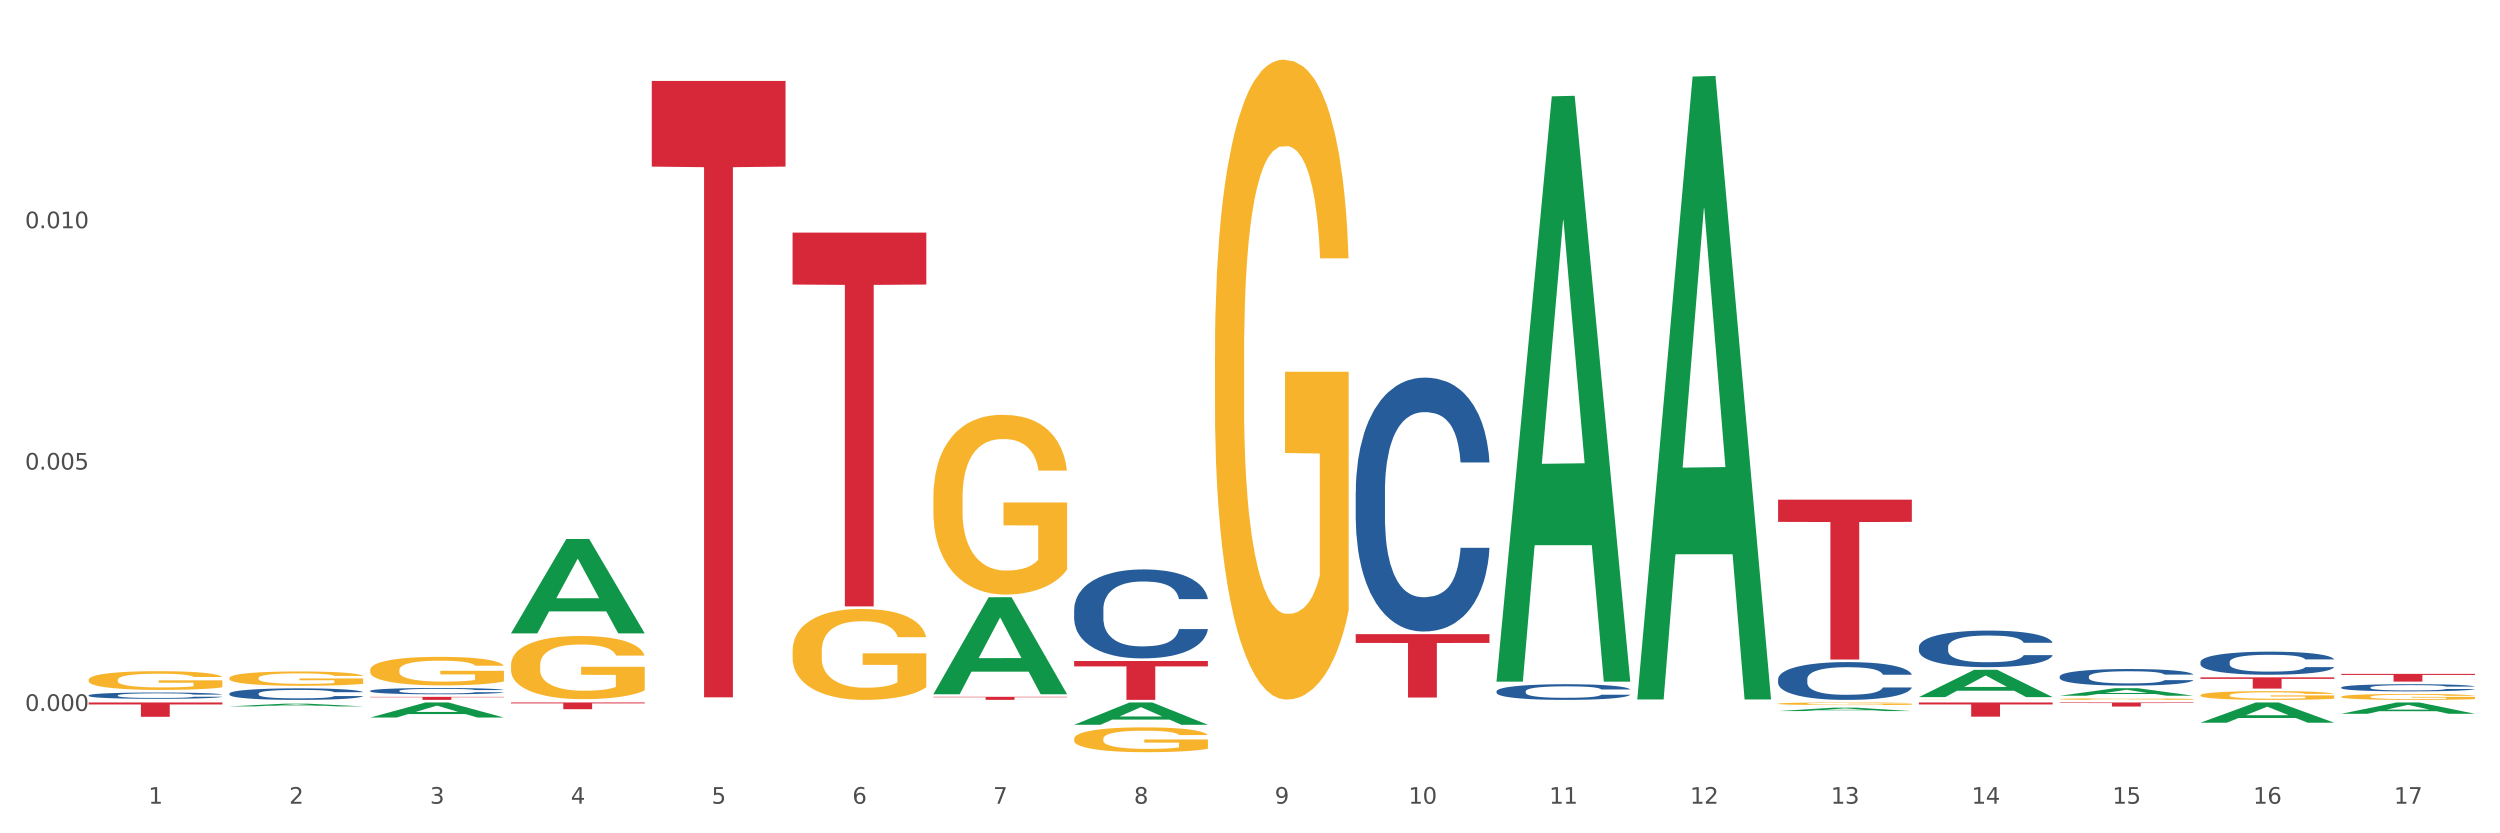<?xml version="1.0" encoding="utf-8" standalone="no"?>
<!DOCTYPE svg PUBLIC "-//W3C//DTD SVG 1.1//EN"
  "http://www.w3.org/Graphics/SVG/1.1/DTD/svg11.dtd">
<svg xmlns:xlink="http://www.w3.org/1999/xlink" width="1080pt" height="360pt" viewBox="0 0 1080 360" xmlns="http://www.w3.org/2000/svg" version="1.1">
 <rect x="0" y="0" width="1080" height="360" fill="#333333" stroke="none"/>
 <defs>
  <style type="text/css">*{stroke-linejoin: round; stroke-linecap: butt}</style>
 </defs>
 <g id="figure_1">
  <g id="patch_1">
   <path d="M 0 360 
L 1080 360 
L 1080 0 
L 0 0 
z
" style="fill: #ffffff; stroke: #ffffff; stroke-linejoin: miter"/>
  </g>
  <g id="axes_1">
   <g id="matplotlib.axis_1">
    <g id="xtick_1">
     <g id="text_1">
      <!-- 1 -->
      <g style="fill: #4d4d4d" transform="translate(64.119 347.204) scale(0.096 -0.096)">
       <defs>
        <path id="DejaVuSans-31" d="M 794 531 
L 1825 531 
L 1825 4091 
L 703 3866 
L 703 4441 
L 1819 4666 
L 2450 4666 
L 2450 531 
L 3481 531 
L 3481 0 
L 794 0 
L 794 531 
z
" transform="scale(0.016)"/>
       </defs>
       <use xlink:href="#DejaVuSans-31"/>
      </g>
     </g>
    </g>
    <g id="xtick_2">
     <g id="text_2">
      <!-- 2 -->
      <g style="fill: #4d4d4d" transform="translate(124.94 347.204) scale(0.096 -0.096)">
       <defs>
        <path id="DejaVuSans-32" d="M 1228 531 
L 3431 531 
L 3431 0 
L 469 0 
L 469 531 
Q 828 903 1448 1529 
Q 2069 2156 2228 2338 
Q 2531 2678 2651 2914 
Q 2772 3150 2772 3378 
Q 2772 3750 2511 3984 
Q 2250 4219 1831 4219 
Q 1534 4219 1204 4116 
Q 875 4013 500 3803 
L 500 4441 
Q 881 4594 1212 4672 
Q 1544 4750 1819 4750 
Q 2544 4750 2975 4387 
Q 3406 4025 3406 3419 
Q 3406 3131 3298 2873 
Q 3191 2616 2906 2266 
Q 2828 2175 2409 1742 
Q 1991 1309 1228 531 
z
" transform="scale(0.016)"/>
       </defs>
       <use xlink:href="#DejaVuSans-32"/>
      </g>
     </g>
    </g>
    <g id="xtick_3">
     <g id="text_3">
      <!-- 3 -->
      <g style="fill: #4d4d4d" transform="translate(185.761 347.204) scale(0.096 -0.096)">
       <defs>
        <path id="DejaVuSans-33" d="M 2597 2516 
Q 3050 2419 3304 2112 
Q 3559 1806 3559 1356 
Q 3559 666 3084 287 
Q 2609 -91 1734 -91 
Q 1441 -91 1130 -33 
Q 819 25 488 141 
L 488 750 
Q 750 597 1062 519 
Q 1375 441 1716 441 
Q 2309 441 2620 675 
Q 2931 909 2931 1356 
Q 2931 1769 2642 2001 
Q 2353 2234 1838 2234 
L 1294 2234 
L 1294 2753 
L 1863 2753 
Q 2328 2753 2575 2939 
Q 2822 3125 2822 3475 
Q 2822 3834 2567 4026 
Q 2313 4219 1838 4219 
Q 1578 4219 1281 4162 
Q 984 4106 628 3988 
L 628 4550 
Q 988 4650 1302 4700 
Q 1616 4750 1894 4750 
Q 2613 4750 3031 4423 
Q 3450 4097 3450 3541 
Q 3450 3153 3228 2886 
Q 3006 2619 2597 2516 
z
" transform="scale(0.016)"/>
       </defs>
       <use xlink:href="#DejaVuSans-33"/>
      </g>
     </g>
    </g>
    <g id="xtick_4">
     <g id="text_4">
      <!-- 4 -->
      <g style="fill: #4d4d4d" transform="translate(246.582 347.204) scale(0.096 -0.096)">
       <defs>
        <path id="DejaVuSans-34" d="M 2419 4116 
L 825 1625 
L 2419 1625 
L 2419 4116 
z
M 2253 4666 
L 3047 4666 
L 3047 1625 
L 3713 1625 
L 3713 1100 
L 3047 1100 
L 3047 0 
L 2419 0 
L 2419 1100 
L 313 1100 
L 313 1709 
L 2253 4666 
z
" transform="scale(0.016)"/>
       </defs>
       <use xlink:href="#DejaVuSans-34"/>
      </g>
     </g>
    </g>
    <g id="xtick_5">
     <g id="text_5">
      <!-- 5 -->
      <g style="fill: #4d4d4d" transform="translate(307.403 347.204) scale(0.096 -0.096)">
       <defs>
        <path id="DejaVuSans-35" d="M 691 4666 
L 3169 4666 
L 3169 4134 
L 1269 4134 
L 1269 2991 
Q 1406 3038 1543 3061 
Q 1681 3084 1819 3084 
Q 2600 3084 3056 2656 
Q 3513 2228 3513 1497 
Q 3513 744 3044 326 
Q 2575 -91 1722 -91 
Q 1428 -91 1123 -41 
Q 819 9 494 109 
L 494 744 
Q 775 591 1075 516 
Q 1375 441 1709 441 
Q 2250 441 2565 725 
Q 2881 1009 2881 1497 
Q 2881 1984 2565 2268 
Q 2250 2553 1709 2553 
Q 1456 2553 1204 2497 
Q 953 2441 691 2322 
L 691 4666 
z
" transform="scale(0.016)"/>
       </defs>
       <use xlink:href="#DejaVuSans-35"/>
      </g>
     </g>
    </g>
    <g id="xtick_6">
     <g id="text_6">
      <!-- 6 -->
      <g style="fill: #4d4d4d" transform="translate(368.224 347.204) scale(0.096 -0.096)">
       <defs>
        <path id="DejaVuSans-36" d="M 2113 2584 
Q 1688 2584 1439 2293 
Q 1191 2003 1191 1497 
Q 1191 994 1439 701 
Q 1688 409 2113 409 
Q 2538 409 2786 701 
Q 3034 994 3034 1497 
Q 3034 2003 2786 2293 
Q 2538 2584 2113 2584 
z
M 3366 4563 
L 3366 3988 
Q 3128 4100 2886 4159 
Q 2644 4219 2406 4219 
Q 1781 4219 1451 3797 
Q 1122 3375 1075 2522 
Q 1259 2794 1537 2939 
Q 1816 3084 2150 3084 
Q 2853 3084 3261 2657 
Q 3669 2231 3669 1497 
Q 3669 778 3244 343 
Q 2819 -91 2113 -91 
Q 1303 -91 875 529 
Q 447 1150 447 2328 
Q 447 3434 972 4092 
Q 1497 4750 2381 4750 
Q 2619 4750 2861 4703 
Q 3103 4656 3366 4563 
z
" transform="scale(0.016)"/>
       </defs>
       <use xlink:href="#DejaVuSans-36"/>
      </g>
     </g>
    </g>
    <g id="xtick_7">
     <g id="text_7">
      <!-- 7 -->
      <g style="fill: #4d4d4d" transform="translate(429.045 347.204) scale(0.096 -0.096)">
       <defs>
        <path id="DejaVuSans-37" d="M 525 4666 
L 3525 4666 
L 3525 4397 
L 1831 0 
L 1172 0 
L 2766 4134 
L 525 4134 
L 525 4666 
z
" transform="scale(0.016)"/>
       </defs>
       <use xlink:href="#DejaVuSans-37"/>
      </g>
     </g>
    </g>
    <g id="xtick_8">
     <g id="text_8">
      <!-- 8 -->
      <g style="fill: #4d4d4d" transform="translate(489.866 347.204) scale(0.096 -0.096)">
       <defs>
        <path id="DejaVuSans-38" d="M 2034 2216 
Q 1584 2216 1326 1975 
Q 1069 1734 1069 1313 
Q 1069 891 1326 650 
Q 1584 409 2034 409 
Q 2484 409 2743 651 
Q 3003 894 3003 1313 
Q 3003 1734 2745 1975 
Q 2488 2216 2034 2216 
z
M 1403 2484 
Q 997 2584 770 2862 
Q 544 3141 544 3541 
Q 544 4100 942 4425 
Q 1341 4750 2034 4750 
Q 2731 4750 3128 4425 
Q 3525 4100 3525 3541 
Q 3525 3141 3298 2862 
Q 3072 2584 2669 2484 
Q 3125 2378 3379 2068 
Q 3634 1759 3634 1313 
Q 3634 634 3220 271 
Q 2806 -91 2034 -91 
Q 1263 -91 848 271 
Q 434 634 434 1313 
Q 434 1759 690 2068 
Q 947 2378 1403 2484 
z
M 1172 3481 
Q 1172 3119 1398 2916 
Q 1625 2713 2034 2713 
Q 2441 2713 2670 2916 
Q 2900 3119 2900 3481 
Q 2900 3844 2670 4047 
Q 2441 4250 2034 4250 
Q 1625 4250 1398 4047 
Q 1172 3844 1172 3481 
z
" transform="scale(0.016)"/>
       </defs>
       <use xlink:href="#DejaVuSans-38"/>
      </g>
     </g>
    </g>
    <g id="xtick_9">
     <g id="text_9">
      <!-- 9 -->
      <g style="fill: #4d4d4d" transform="translate(550.688 347.204) scale(0.096 -0.096)">
       <defs>
        <path id="DejaVuSans-39" d="M 703 97 
L 703 672 
Q 941 559 1184 500 
Q 1428 441 1663 441 
Q 2288 441 2617 861 
Q 2947 1281 2994 2138 
Q 2813 1869 2534 1725 
Q 2256 1581 1919 1581 
Q 1219 1581 811 2004 
Q 403 2428 403 3163 
Q 403 3881 828 4315 
Q 1253 4750 1959 4750 
Q 2769 4750 3195 4129 
Q 3622 3509 3622 2328 
Q 3622 1225 3098 567 
Q 2575 -91 1691 -91 
Q 1453 -91 1209 -44 
Q 966 3 703 97 
z
M 1959 2075 
Q 2384 2075 2632 2365 
Q 2881 2656 2881 3163 
Q 2881 3666 2632 3958 
Q 2384 4250 1959 4250 
Q 1534 4250 1286 3958 
Q 1038 3666 1038 3163 
Q 1038 2656 1286 2365 
Q 1534 2075 1959 2075 
z
" transform="scale(0.016)"/>
       </defs>
       <use xlink:href="#DejaVuSans-39"/>
      </g>
     </g>
    </g>
    <g id="xtick_10">
     <g id="text_10">
      <!-- 10 -->
      <g style="fill: #4d4d4d" transform="translate(608.455 347.204) scale(0.096 -0.096)">
       <defs>
        <path id="DejaVuSans-30" d="M 2034 4250 
Q 1547 4250 1301 3770 
Q 1056 3291 1056 2328 
Q 1056 1369 1301 889 
Q 1547 409 2034 409 
Q 2525 409 2770 889 
Q 3016 1369 3016 2328 
Q 3016 3291 2770 3770 
Q 2525 4250 2034 4250 
z
M 2034 4750 
Q 2819 4750 3233 4129 
Q 3647 3509 3647 2328 
Q 3647 1150 3233 529 
Q 2819 -91 2034 -91 
Q 1250 -91 836 529 
Q 422 1150 422 2328 
Q 422 3509 836 4129 
Q 1250 4750 2034 4750 
z
" transform="scale(0.016)"/>
       </defs>
       <use xlink:href="#DejaVuSans-31"/>
       <use xlink:href="#DejaVuSans-30" transform="translate(63.623 0)"/>
      </g>
     </g>
    </g>
    <g id="xtick_11">
     <g id="text_11">
      <!-- 11 -->
      <g style="fill: #4d4d4d" transform="translate(669.276 347.204) scale(0.096 -0.096)">
       <use xlink:href="#DejaVuSans-31"/>
       <use xlink:href="#DejaVuSans-31" transform="translate(63.623 0)"/>
      </g>
     </g>
    </g>
    <g id="xtick_12">
     <g id="text_12">
      <!-- 12 -->
      <g style="fill: #4d4d4d" transform="translate(730.097 347.204) scale(0.096 -0.096)">
       <use xlink:href="#DejaVuSans-31"/>
       <use xlink:href="#DejaVuSans-32" transform="translate(63.623 0)"/>
      </g>
     </g>
    </g>
    <g id="xtick_13">
     <g id="text_13">
      <!-- 13 -->
      <g style="fill: #4d4d4d" transform="translate(790.918 347.204) scale(0.096 -0.096)">
       <use xlink:href="#DejaVuSans-31"/>
       <use xlink:href="#DejaVuSans-33" transform="translate(63.623 0)"/>
      </g>
     </g>
    </g>
    <g id="xtick_14">
     <g id="text_14">
      <!-- 14 -->
      <g style="fill: #4d4d4d" transform="translate(851.739 347.204) scale(0.096 -0.096)">
       <use xlink:href="#DejaVuSans-31"/>
       <use xlink:href="#DejaVuSans-34" transform="translate(63.623 0)"/>
      </g>
     </g>
    </g>
    <g id="xtick_15">
     <g id="text_15">
      <!-- 15 -->
      <g style="fill: #4d4d4d" transform="translate(912.56 347.204) scale(0.096 -0.096)">
       <use xlink:href="#DejaVuSans-31"/>
       <use xlink:href="#DejaVuSans-35" transform="translate(63.623 0)"/>
      </g>
     </g>
    </g>
    <g id="xtick_16">
     <g id="text_16">
      <!-- 16 -->
      <g style="fill: #4d4d4d" transform="translate(973.381 347.204) scale(0.096 -0.096)">
       <use xlink:href="#DejaVuSans-31"/>
       <use xlink:href="#DejaVuSans-36" transform="translate(63.623 0)"/>
      </g>
     </g>
    </g>
    <g id="xtick_17">
     <g id="text_17">
      <!-- 17 -->
      <g style="fill: #4d4d4d" transform="translate(1034.202 347.204) scale(0.096 -0.096)">
       <use xlink:href="#DejaVuSans-31"/>
       <use xlink:href="#DejaVuSans-37" transform="translate(63.623 0)"/>
      </g>
     </g>
    </g>
    <g id="xtick_18"/>
    <g id="xtick_19"/>
    <g id="xtick_20"/>
    <g id="xtick_21"/>
    <g id="xtick_22"/>
    <g id="xtick_23"/>
    <g id="xtick_24"/>
    <g id="xtick_25"/>
    <g id="xtick_26"/>
    <g id="xtick_27"/>
    <g id="xtick_28"/>
    <g id="xtick_29"/>
    <g id="xtick_30"/>
    <g id="xtick_31"/>
    <g id="xtick_32"/>
    <g id="xtick_33"/>
   </g>
   <g id="matplotlib.axis_2">
    <g id="ytick_1">
     <g id="text_18">
      <!-- 0.000 -->
      <g style="fill: #4d4d4d" transform="translate(10.8 307.114) scale(0.096 -0.096)">
       <defs>
        <path id="DejaVuSans-2e" d="M 684 794 
L 1344 794 
L 1344 0 
L 684 0 
L 684 794 
z
" transform="scale(0.016)"/>
       </defs>
       <use xlink:href="#DejaVuSans-30"/>
       <use xlink:href="#DejaVuSans-2e" transform="translate(63.623 0)"/>
       <use xlink:href="#DejaVuSans-30" transform="translate(95.41 0)"/>
       <use xlink:href="#DejaVuSans-30" transform="translate(159.033 0)"/>
       <use xlink:href="#DejaVuSans-30" transform="translate(222.656 0)"/>
      </g>
     </g>
    </g>
    <g id="ytick_2">
     <g id="text_19">
      <!-- 0.005 -->
      <g style="fill: #4d4d4d" transform="translate(10.8 202.857) scale(0.096 -0.096)">
       <use xlink:href="#DejaVuSans-30"/>
       <use xlink:href="#DejaVuSans-2e" transform="translate(63.623 0)"/>
       <use xlink:href="#DejaVuSans-30" transform="translate(95.41 0)"/>
       <use xlink:href="#DejaVuSans-30" transform="translate(159.033 0)"/>
       <use xlink:href="#DejaVuSans-35" transform="translate(222.656 0)"/>
      </g>
     </g>
    </g>
    <g id="ytick_3">
     <g id="text_20">
      <!-- 0.010 -->
      <g style="fill: #4d4d4d" transform="translate(10.8 98.601) scale(0.096 -0.096)">
       <use xlink:href="#DejaVuSans-30"/>
       <use xlink:href="#DejaVuSans-2e" transform="translate(63.623 0)"/>
       <use xlink:href="#DejaVuSans-30" transform="translate(95.41 0)"/>
       <use xlink:href="#DejaVuSans-31" transform="translate(159.033 0)"/>
       <use xlink:href="#DejaVuSans-30" transform="translate(222.656 0)"/>
      </g>
     </g>
    </g>
    <g id="ytick_4"/>
    <g id="ytick_5"/>
    <g id="ytick_6"/>
   </g>
   <g id="PolyCollection_1">
    <path d="M 99.104 305.149 
L 99.164 305.148 
L 122.99 303.984 
L 132.879 303.983 
L 156.884 305.151 
L 145.447 305.151 
L 140.265 304.879 
L 115.664 304.879 
L 115.485 304.883 
L 110.481 305.151 
L 99.104 305.151 
L 99.104 305.149 
L 118.761 304.717 
L 137.167 304.715 
L 128.054 304.232 
L 127.934 304.23 
L 127.815 304.233 
L 118.702 304.715 
L 118.761 304.717 
L 99.104 305.149 
z
" clip-path="url(#pd0b4661438)" style="fill: #109648"/>
    <path d="M 889.778 301.992 
L 889.846 301.991 
L 889.846 301.969 
L 889.983 301.95 
L 890.665 301.903 
L 891.688 301.865 
L 892.438 301.844 
L 893.189 301.828 
L 894.076 301.811 
L 895.167 301.794 
L 897.145 301.768 
L 898.373 301.755 
L 899.874 301.742 
L 902.603 301.722 
L 904.581 301.711 
L 906.628 301.702 
L 909.97 301.691 
L 912.153 301.686 
L 914.473 301.682 
L 917.269 301.679 
L 919.384 301.679 
L 924.023 301.681 
L 927.98 301.686 
L 929.89 301.691 
L 932.345 301.698 
L 933.642 301.703 
L 935.756 301.713 
L 937.939 301.726 
L 939.44 301.737 
L 941.691 301.758 
L 943.397 301.779 
L 944.966 301.805 
L 945.784 301.823 
L 946.398 301.839 
L 946.944 301.859 
L 947.49 301.889 
L 935.211 301.889 
L 934.733 301.867 
L 933.983 301.847 
L 932.891 301.827 
L 931.936 301.815 
L 930.299 301.799 
L 928.798 301.789 
L 927.229 301.782 
L 925.319 301.776 
L 923.818 301.773 
L 921.704 301.77 
L 917.542 301.771 
L 914.745 301.776 
L 912.835 301.782 
L 911.607 301.788 
L 910.516 301.794 
L 909.288 301.802 
L 907.855 301.815 
L 906.832 301.827 
L 905.809 301.842 
L 904.99 301.857 
L 904.24 301.874 
L 903.626 301.893 
L 903.148 301.912 
L 902.739 301.935 
L 902.398 301.974 
L 902.398 302.059 
L 902.534 302.078 
L 902.876 302.103 
L 903.285 302.123 
L 903.967 302.145 
L 904.581 302.161 
L 905.741 302.183 
L 907.037 302.202 
L 908.06 302.213 
L 909.083 302.223 
L 910.857 302.237 
L 912.835 302.248 
L 914.541 302.255 
L 916.86 302.261 
L 918.429 302.264 
L 919.793 302.265 
L 923.136 302.265 
L 925.524 302.263 
L 928.184 302.259 
L 930.231 302.253 
L 931.936 302.246 
L 933.846 302.235 
L 935.074 302.225 
L 935.074 302.095 
L 920.066 302.095 
L 920.066 302.009 
L 947.558 302.009 
L 947.558 302.261 
L 946.398 302.274 
L 945.102 302.286 
L 943.738 302.296 
L 941.691 302.309 
L 939.235 302.322 
L 937.052 302.33 
L 934.733 302.338 
L 932.004 302.345 
L 928.457 302.351 
L 926.274 302.353 
L 923.545 302.355 
L 920.339 302.356 
L 917.542 302.354 
L 914.814 302.351 
L 911.948 302.346 
L 909.152 302.338 
L 907.037 302.33 
L 904.922 302.32 
L 902.671 302.307 
L 900.897 302.294 
L 899.533 302.283 
L 898.032 302.269 
L 896.395 302.251 
L 895.167 302.234 
L 894.076 302.217 
L 892.916 302.194 
L 892.097 302.175 
L 891.279 302.151 
L 890.801 302.133 
L 890.255 302.105 
L 889.846 302.066 
L 889.778 301.992 
z
" clip-path="url(#pd0b4661438)" style="fill: #f7b32b"/>
    <path d="M 950.599 300.322 
L 950.667 300.319 
L 950.667 300.195 
L 950.804 300.088 
L 951.486 299.829 
L 952.509 299.615 
L 953.259 299.501 
L 954.01 299.407 
L 954.897 299.314 
L 955.988 299.218 
L 957.966 299.076 
L 959.194 299.004 
L 960.695 298.928 
L 963.424 298.817 
L 965.402 298.755 
L 967.449 298.703 
L 970.791 298.641 
L 972.974 298.613 
L 975.294 298.593 
L 978.09 298.579 
L 980.205 298.575 
L 984.844 298.586 
L 988.801 298.617 
L 990.711 298.641 
L 993.166 298.683 
L 994.463 298.71 
L 996.577 298.765 
L 998.76 298.838 
L 1000.261 298.9 
L 1002.512 299.017 
L 1004.218 299.135 
L 1005.787 299.28 
L 1006.605 299.38 
L 1007.219 299.473 
L 1007.765 299.58 
L 1008.311 299.749 
L 996.032 299.749 
L 995.554 299.628 
L 994.804 299.514 
L 993.712 299.404 
L 992.757 299.335 
L 991.12 299.249 
L 989.619 299.193 
L 988.05 299.152 
L 986.14 299.117 
L 984.639 299.1 
L 982.525 299.086 
L 978.363 299.09 
L 975.566 299.117 
L 973.656 299.152 
L 972.428 299.183 
L 971.337 299.218 
L 970.109 299.266 
L 968.677 299.338 
L 967.653 299.404 
L 966.63 299.487 
L 965.811 299.57 
L 965.061 299.666 
L 964.447 299.77 
L 963.97 299.877 
L 963.56 300.008 
L 963.219 300.226 
L 963.219 300.699 
L 963.356 300.806 
L 963.697 300.947 
L 964.106 301.054 
L 964.788 301.182 
L 965.402 301.268 
L 966.562 301.392 
L 967.858 301.496 
L 968.881 301.562 
L 969.904 301.617 
L 971.678 301.693 
L 973.656 301.755 
L 975.362 301.793 
L 977.681 301.827 
L 979.25 301.841 
L 980.615 301.848 
L 983.957 301.848 
L 986.345 301.838 
L 989.005 301.814 
L 991.052 301.783 
L 992.757 301.745 
L 994.667 301.682 
L 995.895 301.624 
L 995.895 300.902 
L 980.887 300.899 
L 980.887 300.419 
L 1008.379 300.419 
L 1008.379 301.827 
L 1007.219 301.9 
L 1005.923 301.966 
L 1004.559 302.024 
L 1002.512 302.097 
L 1000.056 302.166 
L 997.873 302.214 
L 995.554 302.256 
L 992.825 302.294 
L 989.278 302.328 
L 987.095 302.342 
L 984.366 302.352 
L 981.16 302.356 
L 978.363 302.349 
L 975.635 302.331 
L 972.77 302.3 
L 969.973 302.256 
L 967.858 302.211 
L 965.743 302.155 
L 963.492 302.083 
L 961.718 302.014 
L 960.354 301.952 
L 958.853 301.872 
L 957.216 301.769 
L 955.988 301.676 
L 954.897 301.579 
L 953.737 301.455 
L 952.918 301.348 
L 952.1 301.213 
L 951.622 301.113 
L 951.076 300.958 
L 950.667 300.74 
L 950.599 300.322 
z
" clip-path="url(#pd0b4661438)" style="fill: #f7b32b"/>
    <path d="M 1011.42 300.974 
L 1011.488 300.972 
L 1011.488 300.887 
L 1011.625 300.815 
L 1012.307 300.639 
L 1013.33 300.493 
L 1014.08 300.416 
L 1014.831 300.353 
L 1015.718 300.289 
L 1016.809 300.224 
L 1018.787 300.127 
L 1020.015 300.078 
L 1021.516 300.026 
L 1024.245 299.951 
L 1026.223 299.909 
L 1028.27 299.874 
L 1031.612 299.832 
L 1033.795 299.813 
L 1036.115 299.799 
L 1038.912 299.79 
L 1041.026 299.787 
L 1045.665 299.794 
L 1049.622 299.815 
L 1051.532 299.832 
L 1053.988 299.86 
L 1055.284 299.879 
L 1057.398 299.916 
L 1059.581 299.965 
L 1061.082 300.008 
L 1063.333 300.087 
L 1065.039 300.167 
L 1066.608 300.266 
L 1067.426 300.334 
L 1068.04 300.397 
L 1068.586 300.47 
L 1069.132 300.585 
L 1056.853 300.585 
L 1056.375 300.503 
L 1055.625 300.425 
L 1054.533 300.35 
L 1053.578 300.303 
L 1051.941 300.245 
L 1050.44 300.207 
L 1048.871 300.179 
L 1046.961 300.155 
L 1045.46 300.144 
L 1043.346 300.134 
L 1039.184 300.137 
L 1036.388 300.155 
L 1034.477 300.179 
L 1033.25 300.2 
L 1032.158 300.224 
L 1030.93 300.256 
L 1029.498 300.306 
L 1028.474 300.35 
L 1027.451 300.406 
L 1026.632 300.463 
L 1025.882 300.528 
L 1025.268 300.599 
L 1024.791 300.672 
L 1024.381 300.761 
L 1024.04 300.908 
L 1024.04 301.23 
L 1024.177 301.302 
L 1024.518 301.399 
L 1024.927 301.471 
L 1025.609 301.558 
L 1026.223 301.617 
L 1027.383 301.701 
L 1028.679 301.772 
L 1029.702 301.816 
L 1030.725 301.854 
L 1032.499 301.905 
L 1034.477 301.948 
L 1036.183 301.973 
L 1038.502 301.997 
L 1040.071 302.006 
L 1041.436 302.011 
L 1044.778 302.011 
L 1047.166 302.004 
L 1049.826 301.987 
L 1051.873 301.966 
L 1053.578 301.94 
L 1055.488 301.898 
L 1056.716 301.858 
L 1056.716 301.368 
L 1041.708 301.366 
L 1041.708 301.04 
L 1069.2 301.04 
L 1069.2 301.997 
L 1068.04 302.046 
L 1066.744 302.091 
L 1065.38 302.13 
L 1063.333 302.18 
L 1060.877 302.227 
L 1058.695 302.259 
L 1056.375 302.288 
L 1053.646 302.313 
L 1050.099 302.337 
L 1047.916 302.346 
L 1045.188 302.353 
L 1041.981 302.356 
L 1039.184 302.351 
L 1036.456 302.339 
L 1033.591 302.318 
L 1030.794 302.288 
L 1028.679 302.257 
L 1026.564 302.22 
L 1024.313 302.17 
L 1022.539 302.123 
L 1021.175 302.081 
L 1019.674 302.027 
L 1018.037 301.957 
L 1016.809 301.894 
L 1015.718 301.828 
L 1014.558 301.743 
L 1013.739 301.671 
L 1012.921 301.579 
L 1012.443 301.511 
L 1011.898 301.406 
L 1011.488 301.258 
L 1011.42 300.974 
z
" clip-path="url(#pd0b4661438)" style="fill: #f7b32b"/>
    <path d="M 99.104 299.608 
L 99.172 299.603 
L 99.172 299.476 
L 99.377 299.303 
L 100.129 298.984 
L 101.085 298.742 
L 102.724 298.46 
L 103.612 298.341 
L 104.773 298.209 
L 107.163 297.995 
L 109.895 297.813 
L 111.807 297.712 
L 113.242 297.649 
L 116.452 297.535 
L 118.296 297.485 
L 120.208 297.443 
L 121.847 297.416 
L 124.579 297.384 
L 126.765 297.371 
L 129.292 297.366 
L 131.409 297.371 
L 134.209 297.389 
L 138.307 297.443 
L 139.878 297.475 
L 141.995 297.53 
L 144.181 297.603 
L 145.956 297.676 
L 148.005 297.781 
L 150.123 297.917 
L 152.172 298.091 
L 153.606 298.25 
L 154.767 298.419 
L 155.791 298.624 
L 156.543 298.847 
L 156.884 299.034 
L 144.386 299.034 
L 144.044 298.865 
L 143.361 298.683 
L 142.678 298.56 
L 141.927 298.46 
L 140.766 298.346 
L 139.741 298.273 
L 138.034 298.186 
L 136.463 298.132 
L 135.165 298.1 
L 133.594 298.072 
L 130.248 298.045 
L 127.857 298.045 
L 126.355 298.054 
L 124.511 298.077 
L 122.94 298.109 
L 121.096 298.163 
L 119.662 298.223 
L 118.227 298.3 
L 117.408 298.355 
L 116.179 298.455 
L 115.359 298.537 
L 114.266 298.678 
L 113.652 298.779 
L 112.559 299.038 
L 112.081 299.23 
L 111.876 299.362 
L 111.739 299.508 
L 111.739 300.219 
L 112.149 300.538 
L 112.49 300.674 
L 113.037 300.829 
L 114.061 301.03 
L 115.564 301.226 
L 117.135 301.367 
L 118.432 301.453 
L 119.662 301.517 
L 120.891 301.567 
L 122.394 301.613 
L 123.623 301.64 
L 125.467 301.668 
L 127.653 301.681 
L 129.36 301.681 
L 132.843 301.658 
L 134.414 301.636 
L 135.917 301.604 
L 137.556 301.554 
L 138.853 301.499 
L 139.605 301.458 
L 140.834 301.371 
L 141.79 301.28 
L 142.61 301.175 
L 143.156 301.084 
L 143.771 300.948 
L 144.249 300.793 
L 144.386 300.711 
L 156.884 300.711 
L 156.611 300.875 
L 156.133 301.034 
L 155.177 301.248 
L 154.425 301.371 
L 153.264 301.522 
L 152.035 301.649 
L 150.327 301.791 
L 148.757 301.895 
L 147.117 301.987 
L 145.342 302.069 
L 142.132 302.183 
L 140.971 302.214 
L 138.512 302.269 
L 136.6 302.301 
L 133.799 302.333 
L 130.931 302.351 
L 127.926 302.356 
L 125.262 302.347 
L 122.325 302.319 
L 120.481 302.292 
L 118.432 302.251 
L 116.042 302.187 
L 113.788 302.11 
L 111.671 302.018 
L 109.69 301.914 
L 107.846 301.795 
L 105.456 301.599 
L 103.68 301.408 
L 102.382 301.23 
L 101.494 301.08 
L 100.607 300.888 
L 100.129 300.756 
L 99.377 300.437 
L 99.104 300.141 
L 99.104 299.608 
z
" clip-path="url(#pd0b4661438)" style="fill: #255c99"/>
    <path d="M 38.283 303.466 
L 96.063 303.466 
L 96.063 304.329 
L 73.334 304.335 
L 73.334 309.672 
L 60.875 309.672 
L 60.875 304.335 
L 38.283 304.329 
L 38.283 303.472 
L 38.283 303.466 
z
" clip-path="url(#pd0b4661438)" style="fill: #d62839"/>
    <path d="M 159.925 301.044 
L 217.705 301.044 
L 217.705 301.226 
L 194.977 301.227 
L 194.977 302.356 
L 182.517 302.356 
L 182.517 301.227 
L 159.925 301.226 
L 159.925 301.045 
L 159.925 301.044 
z
" clip-path="url(#pd0b4661438)" style="fill: #d62839"/>
    <path d="M 220.746 303.466 
L 278.526 303.466 
L 278.526 303.872 
L 255.798 303.875 
L 255.798 306.383 
L 243.338 306.383 
L 243.338 303.875 
L 220.746 303.872 
L 220.746 303.469 
L 220.746 303.466 
z
" clip-path="url(#pd0b4661438)" style="fill: #d62839"/>
    <path d="M 281.567 34.973 
L 339.347 34.973 
L 339.347 71.978 
L 316.619 72.228 
L 316.619 301.261 
L 304.159 301.261 
L 304.159 72.228 
L 281.567 71.978 
L 281.567 35.223 
L 281.567 34.973 
z
" clip-path="url(#pd0b4661438)" style="fill: #d62839"/>
    <path d="M 342.388 100.482 
L 400.168 100.482 
L 400.168 122.922 
L 377.44 123.073 
L 377.44 261.958 
L 364.98 261.958 
L 364.98 123.073 
L 342.388 122.922 
L 342.388 100.634 
L 342.388 100.482 
z
" clip-path="url(#pd0b4661438)" style="fill: #d62839"/>
    <path d="M 403.209 301.027 
L 460.989 301.027 
L 460.989 301.212 
L 438.261 301.213 
L 438.261 302.356 
L 425.801 302.356 
L 425.801 301.213 
L 403.209 301.212 
L 403.209 301.028 
L 403.209 301.027 
z
" clip-path="url(#pd0b4661438)" style="fill: #d62839"/>
    <path d="M 464.03 285.544 
L 521.81 285.544 
L 521.81 287.88 
L 499.082 287.896 
L 499.082 302.356 
L 486.622 302.356 
L 486.622 287.896 
L 464.03 287.88 
L 464.03 285.56 
L 464.03 285.544 
z
" clip-path="url(#pd0b4661438)" style="fill: #d62839"/>
    <path d="M 585.673 273.935 
L 643.453 273.935 
L 643.453 277.744 
L 620.724 277.77 
L 620.724 301.346 
L 608.264 301.346 
L 608.264 277.77 
L 585.673 277.744 
L 585.673 273.961 
L 585.673 273.935 
z
" clip-path="url(#pd0b4661438)" style="fill: #d62839"/>
    <path d="M 768.136 215.855 
L 825.916 215.855 
L 825.916 225.452 
L 803.187 225.516 
L 803.187 284.911 
L 790.727 284.911 
L 790.727 225.516 
L 768.136 225.452 
L 768.136 215.92 
L 768.136 215.855 
z
" clip-path="url(#pd0b4661438)" style="fill: #d62839"/>
    <path d="M 828.957 303.466 
L 886.737 303.466 
L 886.737 304.32 
L 864.008 304.325 
L 864.008 309.606 
L 851.549 309.606 
L 851.549 304.325 
L 828.957 304.32 
L 828.957 303.472 
L 828.957 303.466 
z
" clip-path="url(#pd0b4661438)" style="fill: #d62839"/>
    <path d="M 889.778 303.466 
L 947.558 303.466 
L 947.558 303.71 
L 924.829 303.712 
L 924.829 305.22 
L 912.37 305.22 
L 912.37 303.712 
L 889.778 303.71 
L 889.778 303.468 
L 889.778 303.466 
z
" clip-path="url(#pd0b4661438)" style="fill: #d62839"/>
    <path d="M 828.957 302.309 
L 829.025 302.309 
L 829.025 302.306 
L 829.161 302.304 
L 829.844 302.298 
L 830.867 302.293 
L 831.617 302.291 
L 832.368 302.289 
L 833.254 302.286 
L 834.346 302.284 
L 836.324 302.281 
L 837.552 302.279 
L 839.053 302.278 
L 841.782 302.275 
L 843.76 302.274 
L 845.806 302.272 
L 849.149 302.271 
L 851.332 302.27 
L 853.651 302.27 
L 856.448 302.27 
L 858.563 302.27 
L 863.202 302.27 
L 867.158 302.271 
L 869.069 302.271 
L 871.524 302.272 
L 872.82 302.273 
L 874.935 302.274 
L 877.118 302.276 
L 878.619 302.277 
L 880.87 302.28 
L 882.576 302.282 
L 884.145 302.286 
L 884.963 302.288 
L 885.577 302.29 
L 886.123 302.292 
L 886.669 302.296 
L 874.389 302.296 
L 873.912 302.294 
L 873.162 302.291 
L 872.07 302.288 
L 871.115 302.287 
L 869.478 302.285 
L 867.977 302.284 
L 866.408 302.283 
L 864.498 302.282 
L 862.997 302.282 
L 860.882 302.281 
L 856.721 302.281 
L 853.924 302.282 
L 852.014 302.283 
L 850.786 302.283 
L 849.695 302.284 
L 848.467 302.285 
L 847.034 302.287 
L 846.011 302.288 
L 844.988 302.29 
L 844.169 302.292 
L 843.419 302.294 
L 842.805 302.297 
L 842.327 302.299 
L 841.918 302.302 
L 841.577 302.307 
L 841.577 302.318 
L 841.713 302.32 
L 842.055 302.324 
L 842.464 302.326 
L 843.146 302.329 
L 843.76 302.331 
L 844.92 302.334 
L 846.216 302.336 
L 847.239 302.338 
L 848.262 302.339 
L 850.036 302.341 
L 852.014 302.342 
L 853.72 302.343 
L 856.039 302.344 
L 857.608 302.344 
L 858.972 302.344 
L 862.315 302.344 
L 864.703 302.344 
L 867.363 302.343 
L 869.41 302.343 
L 871.115 302.342 
L 873.025 302.34 
L 874.253 302.339 
L 874.253 302.323 
L 859.245 302.322 
L 859.245 302.312 
L 886.737 302.312 
L 886.737 302.344 
L 885.577 302.345 
L 884.281 302.347 
L 882.917 302.348 
L 880.87 302.35 
L 878.414 302.351 
L 876.231 302.352 
L 873.912 302.353 
L 871.183 302.354 
L 867.636 302.355 
L 865.453 302.355 
L 862.724 302.356 
L 859.518 302.356 
L 856.721 302.356 
L 853.993 302.355 
L 851.127 302.354 
L 848.331 302.353 
L 846.216 302.352 
L 844.101 302.351 
L 841.85 302.349 
L 840.076 302.348 
L 838.712 302.346 
L 837.211 302.345 
L 835.574 302.342 
L 834.346 302.34 
L 833.254 302.338 
L 832.095 302.335 
L 831.276 302.333 
L 830.458 302.33 
L 829.98 302.327 
L 829.434 302.324 
L 829.025 302.319 
L 828.957 302.309 
z
" clip-path="url(#pd0b4661438)" style="fill: #f7b32b"/>
    <path d="M 950.599 292.595 
L 1008.379 292.595 
L 1008.379 293.272 
L 985.65 293.276 
L 985.65 297.465 
L 973.191 297.465 
L 973.191 293.276 
L 950.599 293.272 
L 950.599 292.6 
L 950.599 292.595 
z
" clip-path="url(#pd0b4661438)" style="fill: #d62839"/>
    <path d="M 768.136 303.987 
L 768.204 303.986 
L 768.204 303.949 
L 768.34 303.917 
L 769.023 303.84 
L 770.046 303.776 
L 770.796 303.742 
L 771.547 303.714 
L 772.433 303.687 
L 773.525 303.658 
L 775.503 303.616 
L 776.731 303.594 
L 778.232 303.571 
L 780.961 303.538 
L 782.939 303.52 
L 784.985 303.505 
L 788.328 303.486 
L 790.511 303.478 
L 792.83 303.472 
L 795.627 303.468 
L 797.742 303.466 
L 802.381 303.47 
L 806.337 303.479 
L 808.247 303.486 
L 810.703 303.498 
L 811.999 303.507 
L 814.114 303.523 
L 816.297 303.545 
L 817.798 303.563 
L 820.049 303.598 
L 821.755 303.633 
L 823.323 303.676 
L 824.142 303.706 
L 824.756 303.734 
L 825.302 303.766 
L 825.848 303.816 
L 813.568 303.816 
L 813.091 303.78 
L 812.341 303.746 
L 811.249 303.713 
L 810.294 303.693 
L 808.657 303.667 
L 807.156 303.651 
L 805.587 303.638 
L 803.677 303.628 
L 802.176 303.623 
L 800.061 303.619 
L 795.9 303.62 
L 793.103 303.628 
L 791.193 303.638 
L 789.965 303.648 
L 788.874 303.658 
L 787.646 303.672 
L 786.213 303.694 
L 785.19 303.713 
L 784.167 303.738 
L 783.348 303.763 
L 782.598 303.792 
L 781.984 303.822 
L 781.506 303.854 
L 781.097 303.893 
L 780.756 303.958 
L 780.756 304.099 
L 780.892 304.131 
L 781.233 304.173 
L 781.643 304.205 
L 782.325 304.243 
L 782.939 304.269 
L 784.099 304.306 
L 785.395 304.337 
L 786.418 304.356 
L 787.441 304.373 
L 789.215 304.395 
L 791.193 304.414 
L 792.899 304.425 
L 795.218 304.435 
L 796.787 304.44 
L 798.151 304.442 
L 801.494 304.442 
L 803.882 304.438 
L 806.542 304.431 
L 808.589 304.422 
L 810.294 304.411 
L 812.204 304.392 
L 813.432 304.375 
L 813.432 304.16 
L 798.424 304.159 
L 798.424 304.016 
L 825.916 304.016 
L 825.916 304.435 
L 824.756 304.457 
L 823.46 304.477 
L 822.096 304.494 
L 820.049 304.516 
L 817.593 304.536 
L 815.41 304.551 
L 813.091 304.563 
L 810.362 304.574 
L 806.815 304.585 
L 804.632 304.589 
L 801.903 304.592 
L 798.697 304.593 
L 795.9 304.591 
L 793.171 304.586 
L 790.306 304.576 
L 787.509 304.563 
L 785.395 304.55 
L 783.28 304.533 
L 781.029 304.512 
L 779.255 304.491 
L 777.891 304.472 
L 776.39 304.449 
L 774.753 304.418 
L 773.525 304.39 
L 772.433 304.361 
L 771.274 304.324 
L 770.455 304.292 
L 769.637 304.252 
L 769.159 304.222 
L 768.613 304.176 
L 768.204 304.111 
L 768.136 303.987 
z
" clip-path="url(#pd0b4661438)" style="fill: #f7b32b"/>
    <path d="M 464.03 319.178 
L 464.099 319.168 
L 464.099 318.815 
L 464.235 318.512 
L 464.917 317.777 
L 465.941 317.169 
L 466.691 316.846 
L 467.441 316.581 
L 468.328 316.317 
L 469.42 316.042 
L 471.398 315.64 
L 472.626 315.435 
L 474.127 315.219 
L 476.855 314.906 
L 478.834 314.729 
L 480.88 314.582 
L 484.223 314.406 
L 486.406 314.327 
L 488.725 314.269 
L 491.522 314.229 
L 493.637 314.22 
L 498.275 314.249 
L 502.232 314.337 
L 504.142 314.406 
L 506.598 314.523 
L 507.894 314.602 
L 510.009 314.759 
L 512.192 314.964 
L 513.693 315.141 
L 515.944 315.474 
L 517.649 315.807 
L 519.218 316.219 
L 520.037 316.503 
L 520.651 316.767 
L 521.196 317.071 
L 521.742 317.551 
L 509.463 317.551 
L 508.986 317.208 
L 508.235 316.885 
L 507.144 316.571 
L 506.189 316.375 
L 504.551 316.13 
L 503.051 315.974 
L 501.482 315.856 
L 499.572 315.758 
L 498.071 315.709 
L 495.956 315.67 
L 491.795 315.68 
L 488.998 315.758 
L 487.088 315.856 
L 485.86 315.944 
L 484.768 316.042 
L 483.541 316.179 
L 482.108 316.385 
L 481.085 316.571 
L 480.061 316.807 
L 479.243 317.042 
L 478.492 317.316 
L 477.879 317.61 
L 477.401 317.914 
L 476.992 318.286 
L 476.651 318.904 
L 476.651 320.246 
L 476.787 320.55 
L 477.128 320.952 
L 477.537 321.255 
L 478.22 321.618 
L 478.834 321.863 
L 479.993 322.216 
L 481.289 322.51 
L 482.313 322.696 
L 483.336 322.853 
L 485.11 323.068 
L 487.088 323.244 
L 488.793 323.352 
L 491.113 323.45 
L 492.682 323.489 
L 494.046 323.509 
L 497.389 323.509 
L 499.776 323.48 
L 502.437 323.411 
L 504.483 323.323 
L 506.189 323.215 
L 508.099 323.039 
L 509.327 322.872 
L 509.327 320.824 
L 494.319 320.814 
L 494.319 319.452 
L 521.81 319.452 
L 521.81 323.45 
L 520.651 323.656 
L 519.355 323.842 
L 517.99 324.009 
L 515.944 324.215 
L 513.488 324.411 
L 511.305 324.548 
L 508.986 324.665 
L 506.257 324.773 
L 502.71 324.871 
L 500.527 324.91 
L 497.798 324.94 
L 494.592 324.95 
L 491.795 324.93 
L 489.066 324.881 
L 486.201 324.793 
L 483.404 324.665 
L 481.289 324.538 
L 479.175 324.381 
L 476.923 324.175 
L 475.15 323.979 
L 473.786 323.803 
L 472.285 323.578 
L 470.648 323.284 
L 469.42 323.019 
L 468.328 322.745 
L 467.168 322.392 
L 466.35 322.088 
L 465.531 321.706 
L 465.054 321.422 
L 464.508 320.981 
L 464.099 320.364 
L 464.03 319.178 
z
" clip-path="url(#pd0b4661438)" style="fill: #f7b32b"/>
    <path d="M 159.925 298.436 
L 159.993 298.433 
L 159.993 298.364 
L 160.198 298.269 
L 160.95 298.096 
L 161.906 297.964 
L 163.545 297.81 
L 164.433 297.745 
L 165.594 297.673 
L 167.984 297.557 
L 170.716 297.457 
L 172.629 297.403 
L 174.063 297.368 
L 177.273 297.306 
L 179.117 297.279 
L 181.029 297.256 
L 182.668 297.241 
L 185.4 297.224 
L 187.586 297.217 
L 190.113 297.214 
L 192.23 297.217 
L 195.03 297.227 
L 199.128 297.256 
L 200.699 297.274 
L 202.816 297.304 
L 205.002 297.343 
L 206.777 297.383 
L 208.826 297.44 
L 210.944 297.515 
L 212.993 297.609 
L 214.427 297.696 
L 215.588 297.788 
L 216.612 297.899 
L 217.364 298.021 
L 217.705 298.123 
L 205.207 298.123 
L 204.865 298.031 
L 204.182 297.932 
L 203.499 297.865 
L 202.748 297.81 
L 201.587 297.748 
L 200.562 297.708 
L 198.855 297.661 
L 197.284 297.631 
L 195.986 297.614 
L 194.416 297.599 
L 191.069 297.584 
L 188.679 297.584 
L 187.176 297.589 
L 185.332 297.601 
L 183.761 297.619 
L 181.917 297.649 
L 180.483 297.681 
L 179.049 297.723 
L 178.229 297.753 
L 177 297.808 
L 176.18 297.852 
L 175.087 297.929 
L 174.473 297.984 
L 173.38 298.125 
L 172.902 298.23 
L 172.697 298.302 
L 172.56 298.381 
L 172.56 298.768 
L 172.97 298.942 
L 173.312 299.017 
L 173.858 299.101 
L 174.882 299.21 
L 176.385 299.317 
L 177.956 299.394 
L 179.253 299.441 
L 180.483 299.476 
L 181.712 299.503 
L 183.215 299.528 
L 184.444 299.543 
L 186.288 299.558 
L 188.474 299.565 
L 190.181 299.565 
L 193.664 299.553 
L 195.235 299.541 
L 196.738 299.523 
L 198.377 299.496 
L 199.674 299.466 
L 200.426 299.444 
L 201.655 299.397 
L 202.611 299.347 
L 203.431 299.29 
L 203.977 299.24 
L 204.592 299.166 
L 205.07 299.081 
L 205.207 299.037 
L 217.705 299.037 
L 217.432 299.126 
L 216.954 299.213 
L 215.998 299.33 
L 215.246 299.397 
L 214.085 299.479 
L 212.856 299.548 
L 211.149 299.625 
L 209.578 299.682 
L 207.939 299.732 
L 206.163 299.776 
L 202.953 299.839 
L 201.792 299.856 
L 199.333 299.886 
L 197.421 299.903 
L 194.62 299.92 
L 191.752 299.93 
L 188.747 299.933 
L 186.083 299.928 
L 183.146 299.913 
L 181.302 299.898 
L 179.253 299.876 
L 176.863 299.841 
L 174.609 299.799 
L 172.492 299.749 
L 170.511 299.692 
L 168.667 299.628 
L 166.277 299.521 
L 164.501 299.416 
L 163.203 299.32 
L 162.316 299.238 
L 161.428 299.133 
L 160.95 299.061 
L 160.198 298.888 
L 159.925 298.726 
L 159.925 298.436 
z
" clip-path="url(#pd0b4661438)" style="fill: #255c99"/>
    <path d="M 464.03 263.26 
L 464.099 263.225 
L 464.099 262.242 
L 464.304 260.908 
L 465.055 258.45 
L 466.011 256.589 
L 467.65 254.412 
L 468.538 253.499 
L 469.699 252.48 
L 472.09 250.83 
L 474.821 249.425 
L 476.734 248.653 
L 478.168 248.161 
L 481.378 247.284 
L 483.222 246.897 
L 485.134 246.581 
L 486.774 246.371 
L 489.506 246.125 
L 491.691 246.02 
L 494.218 245.984 
L 496.335 246.02 
L 499.136 246.16 
L 503.233 246.581 
L 504.804 246.827 
L 506.922 247.248 
L 509.107 247.81 
L 510.883 248.372 
L 512.932 249.18 
L 515.049 250.233 
L 517.098 251.567 
L 518.532 252.796 
L 519.693 254.096 
L 520.718 255.676 
L 521.469 257.396 
L 521.81 258.836 
L 509.312 258.836 
L 508.97 257.537 
L 508.287 256.132 
L 507.604 255.184 
L 506.853 254.412 
L 505.692 253.534 
L 504.668 252.972 
L 502.96 252.305 
L 501.389 251.883 
L 500.092 251.638 
L 498.521 251.427 
L 495.174 251.216 
L 492.784 251.216 
L 491.281 251.286 
L 489.437 251.462 
L 487.866 251.708 
L 486.022 252.129 
L 484.588 252.586 
L 483.154 253.183 
L 482.334 253.604 
L 481.105 254.376 
L 480.285 255.008 
L 479.193 256.097 
L 478.578 256.869 
L 477.485 258.871 
L 477.007 260.346 
L 476.802 261.364 
L 476.666 262.488 
L 476.666 267.965 
L 477.075 270.423 
L 477.417 271.477 
L 477.963 272.67 
L 478.988 274.215 
L 480.49 275.725 
L 482.061 276.814 
L 483.359 277.481 
L 484.588 277.973 
L 485.817 278.359 
L 487.32 278.71 
L 488.549 278.921 
L 490.393 279.131 
L 492.579 279.237 
L 494.286 279.237 
L 497.77 279.061 
L 499.34 278.885 
L 500.843 278.64 
L 502.482 278.253 
L 503.78 277.832 
L 504.531 277.516 
L 505.76 276.849 
L 506.717 276.147 
L 507.536 275.339 
L 508.083 274.637 
L 508.697 273.583 
L 509.175 272.39 
L 509.312 271.757 
L 521.81 271.757 
L 521.537 273.022 
L 521.059 274.251 
L 520.103 275.901 
L 519.352 276.849 
L 518.191 278.008 
L 516.961 278.991 
L 515.254 280.079 
L 513.683 280.887 
L 512.044 281.589 
L 510.268 282.221 
L 507.058 283.099 
L 505.897 283.345 
L 503.438 283.766 
L 501.526 284.012 
L 498.726 284.258 
L 495.857 284.398 
L 492.852 284.433 
L 490.189 284.363 
L 487.252 284.152 
L 485.408 283.942 
L 483.359 283.626 
L 480.968 283.134 
L 478.714 282.537 
L 476.597 281.835 
L 474.617 281.027 
L 472.773 280.114 
L 470.382 278.605 
L 468.606 277.13 
L 467.309 275.76 
L 466.421 274.602 
L 465.533 273.127 
L 465.055 272.109 
L 464.304 269.651 
L 464.03 267.368 
L 464.03 263.26 
z
" clip-path="url(#pd0b4661438)" style="fill: #255c99"/>
    <path d="M 585.673 212.418 
L 585.741 212.318 
L 585.741 209.513 
L 585.946 205.706 
L 586.697 198.694 
L 587.653 193.385 
L 589.292 187.174 
L 590.18 184.569 
L 591.341 181.664 
L 593.732 176.956 
L 596.464 172.949 
L 598.376 170.745 
L 599.81 169.342 
L 603.02 166.838 
L 604.864 165.736 
L 606.777 164.834 
L 608.416 164.233 
L 611.148 163.532 
L 613.333 163.232 
L 615.86 163.131 
L 617.977 163.232 
L 620.778 163.632 
L 624.876 164.834 
L 626.446 165.536 
L 628.564 166.738 
L 630.749 168.341 
L 632.525 169.943 
L 634.574 172.247 
L 636.691 175.253 
L 638.74 179.059 
L 640.174 182.566 
L 641.335 186.272 
L 642.36 190.78 
L 643.111 195.689 
L 643.453 199.796 
L 630.954 199.796 
L 630.613 196.089 
L 629.93 192.082 
L 629.247 189.378 
L 628.495 187.174 
L 627.334 184.669 
L 626.31 183.067 
L 624.602 181.163 
L 623.031 179.961 
L 621.734 179.26 
L 620.163 178.659 
L 616.816 178.058 
L 614.426 178.058 
L 612.923 178.258 
L 611.079 178.759 
L 609.509 179.46 
L 607.664 180.662 
L 606.23 181.965 
L 604.796 183.668 
L 603.976 184.87 
L 602.747 187.074 
L 601.927 188.877 
L 600.835 191.982 
L 600.22 194.186 
L 599.127 199.896 
L 598.649 204.104 
L 598.444 207.009 
L 598.308 210.214 
L 598.308 225.842 
L 598.717 232.854 
L 599.059 235.859 
L 599.605 239.265 
L 600.63 243.673 
L 602.132 247.981 
L 603.703 251.086 
L 605.001 252.99 
L 606.23 254.392 
L 607.46 255.494 
L 608.962 256.496 
L 610.191 257.097 
L 612.036 257.698 
L 614.221 257.998 
L 615.929 257.998 
L 619.412 257.497 
L 620.983 256.997 
L 622.485 256.295 
L 624.124 255.193 
L 625.422 253.991 
L 626.173 253.09 
L 627.403 251.186 
L 628.359 249.183 
L 629.178 246.879 
L 629.725 244.875 
L 630.339 241.87 
L 630.817 238.464 
L 630.954 236.661 
L 643.453 236.661 
L 643.179 240.267 
L 642.701 243.773 
L 641.745 248.482 
L 640.994 251.186 
L 639.833 254.492 
L 638.603 257.297 
L 636.896 260.403 
L 635.325 262.707 
L 633.686 264.71 
L 631.91 266.513 
L 628.7 269.018 
L 627.539 269.719 
L 625.08 270.921 
L 623.168 271.622 
L 620.368 272.324 
L 617.499 272.724 
L 614.494 272.824 
L 611.831 272.624 
L 608.894 272.023 
L 607.05 271.422 
L 605.001 270.52 
L 602.61 269.118 
L 600.357 267.415 
L 598.239 265.411 
L 596.259 263.107 
L 594.415 260.503 
L 592.024 256.195 
L 590.249 251.988 
L 588.951 248.081 
L 588.063 244.775 
L 587.175 240.568 
L 586.697 237.663 
L 585.946 230.65 
L 585.673 224.139 
L 585.673 212.418 
z
" clip-path="url(#pd0b4661438)" style="fill: #255c99"/>
    <path d="M 646.494 298.626 
L 646.562 298.62 
L 646.562 298.447 
L 646.767 298.212 
L 647.518 297.779 
L 648.474 297.451 
L 650.113 297.068 
L 651.001 296.907 
L 652.162 296.728 
L 654.553 296.437 
L 657.285 296.189 
L 659.197 296.053 
L 660.631 295.967 
L 663.841 295.812 
L 665.685 295.744 
L 667.598 295.689 
L 669.237 295.651 
L 671.969 295.608 
L 674.154 295.59 
L 676.681 295.583 
L 678.799 295.59 
L 681.599 295.614 
L 685.697 295.689 
L 687.267 295.732 
L 689.385 295.806 
L 691.57 295.905 
L 693.346 296.004 
L 695.395 296.146 
L 697.512 296.332 
L 699.561 296.567 
L 700.995 296.783 
L 702.156 297.012 
L 703.181 297.29 
L 703.932 297.593 
L 704.274 297.847 
L 691.775 297.847 
L 691.434 297.618 
L 690.751 297.371 
L 690.068 297.204 
L 689.316 297.068 
L 688.155 296.913 
L 687.131 296.814 
L 685.423 296.697 
L 683.853 296.622 
L 682.555 296.579 
L 680.984 296.542 
L 677.637 296.505 
L 675.247 296.505 
L 673.744 296.517 
L 671.9 296.548 
L 670.33 296.591 
L 668.486 296.666 
L 667.051 296.746 
L 665.617 296.851 
L 664.797 296.925 
L 663.568 297.062 
L 662.749 297.173 
L 661.656 297.365 
L 661.041 297.501 
L 659.948 297.853 
L 659.47 298.113 
L 659.265 298.292 
L 659.129 298.49 
L 659.129 299.455 
L 659.539 299.888 
L 659.88 300.073 
L 660.426 300.284 
L 661.451 300.556 
L 662.953 300.822 
L 664.524 301.014 
L 665.822 301.131 
L 667.051 301.218 
L 668.281 301.286 
L 669.783 301.348 
L 671.013 301.385 
L 672.857 301.422 
L 675.042 301.44 
L 676.75 301.44 
L 680.233 301.409 
L 681.804 301.378 
L 683.306 301.335 
L 684.945 301.267 
L 686.243 301.193 
L 686.994 301.137 
L 688.224 301.02 
L 689.18 300.896 
L 689.999 300.754 
L 690.546 300.63 
L 691.16 300.445 
L 691.639 300.234 
L 691.775 300.123 
L 704.274 300.123 
L 704 300.346 
L 703.522 300.562 
L 702.566 300.853 
L 701.815 301.02 
L 700.654 301.224 
L 699.424 301.397 
L 697.717 301.589 
L 696.146 301.731 
L 694.507 301.855 
L 692.731 301.966 
L 689.521 302.121 
L 688.36 302.164 
L 685.901 302.238 
L 683.989 302.281 
L 681.189 302.325 
L 678.32 302.349 
L 675.315 302.356 
L 672.652 302.343 
L 669.715 302.306 
L 667.871 302.269 
L 665.822 302.213 
L 663.431 302.127 
L 661.178 302.022 
L 659.06 301.898 
L 657.08 301.756 
L 655.236 301.595 
L 652.845 301.329 
L 651.07 301.069 
L 649.772 300.828 
L 648.884 300.624 
L 647.996 300.364 
L 647.518 300.185 
L 646.767 299.752 
L 646.494 299.35 
L 646.494 298.626 
z
" clip-path="url(#pd0b4661438)" style="fill: #255c99"/>
    <path d="M 768.136 293.361 
L 768.204 293.346 
L 768.204 292.928 
L 768.409 292.361 
L 769.16 291.317 
L 770.116 290.526 
L 771.756 289.602 
L 772.643 289.214 
L 773.804 288.781 
L 776.195 288.08 
L 778.927 287.483 
L 780.839 287.155 
L 782.273 286.946 
L 785.483 286.573 
L 787.327 286.409 
L 789.24 286.275 
L 790.879 286.186 
L 793.611 286.081 
L 795.796 286.036 
L 798.323 286.021 
L 800.441 286.036 
L 803.241 286.096 
L 807.339 286.275 
L 808.91 286.379 
L 811.027 286.558 
L 813.212 286.797 
L 814.988 287.036 
L 817.037 287.379 
L 819.154 287.826 
L 821.203 288.393 
L 822.637 288.915 
L 823.799 289.467 
L 824.823 290.139 
L 825.574 290.87 
L 825.916 291.481 
L 813.417 291.481 
L 813.076 290.929 
L 812.393 290.332 
L 811.71 289.93 
L 810.959 289.602 
L 809.797 289.229 
L 808.773 288.99 
L 807.066 288.707 
L 805.495 288.528 
L 804.197 288.423 
L 802.626 288.334 
L 799.28 288.244 
L 796.889 288.244 
L 795.387 288.274 
L 793.543 288.349 
L 791.972 288.453 
L 790.128 288.632 
L 788.693 288.826 
L 787.259 289.079 
L 786.44 289.258 
L 785.21 289.587 
L 784.391 289.855 
L 783.298 290.318 
L 782.683 290.646 
L 781.59 291.496 
L 781.112 292.123 
L 780.907 292.555 
L 780.771 293.032 
L 780.771 295.36 
L 781.181 296.404 
L 781.522 296.851 
L 782.069 297.358 
L 783.093 298.015 
L 784.596 298.656 
L 786.166 299.119 
L 787.464 299.402 
L 788.693 299.611 
L 789.923 299.775 
L 791.425 299.924 
L 792.655 300.014 
L 794.499 300.103 
L 796.684 300.148 
L 798.392 300.148 
L 801.875 300.073 
L 803.446 299.999 
L 804.948 299.894 
L 806.587 299.73 
L 807.885 299.551 
L 808.636 299.417 
L 809.866 299.134 
L 810.822 298.835 
L 811.641 298.492 
L 812.188 298.194 
L 812.803 297.746 
L 813.281 297.239 
L 813.417 296.971 
L 825.916 296.971 
L 825.643 297.508 
L 825.164 298.03 
L 824.208 298.731 
L 823.457 299.134 
L 822.296 299.626 
L 821.067 300.044 
L 819.359 300.506 
L 817.788 300.849 
L 816.149 301.147 
L 814.373 301.416 
L 811.163 301.789 
L 810.002 301.893 
L 807.544 302.072 
L 805.631 302.177 
L 802.831 302.281 
L 799.963 302.341 
L 796.957 302.356 
L 794.294 302.326 
L 791.357 302.236 
L 789.513 302.147 
L 787.464 302.013 
L 785.074 301.804 
L 782.82 301.55 
L 780.703 301.252 
L 778.722 300.909 
L 776.878 300.521 
L 774.487 299.879 
L 772.712 299.253 
L 771.414 298.671 
L 770.526 298.179 
L 769.638 297.552 
L 769.16 297.12 
L 768.409 296.076 
L 768.136 295.106 
L 768.136 293.361 
z
" clip-path="url(#pd0b4661438)" style="fill: #255c99"/>
    <path d="M 828.957 279.515 
L 829.025 279.5 
L 829.025 279.096 
L 829.23 278.547 
L 829.981 277.537 
L 830.937 276.771 
L 832.577 275.876 
L 833.464 275.501 
L 834.626 275.082 
L 837.016 274.403 
L 839.748 273.826 
L 841.66 273.508 
L 843.094 273.306 
L 846.304 272.945 
L 848.149 272.786 
L 850.061 272.656 
L 851.7 272.57 
L 854.432 272.469 
L 856.617 272.425 
L 859.144 272.411 
L 861.262 272.425 
L 864.062 272.483 
L 868.16 272.656 
L 869.731 272.757 
L 871.848 272.931 
L 874.033 273.162 
L 875.809 273.393 
L 877.858 273.725 
L 879.975 274.158 
L 882.024 274.707 
L 883.459 275.212 
L 884.62 275.746 
L 885.644 276.396 
L 886.395 277.103 
L 886.737 277.695 
L 874.238 277.695 
L 873.897 277.161 
L 873.214 276.584 
L 872.531 276.194 
L 871.78 275.876 
L 870.619 275.515 
L 869.594 275.284 
L 867.887 275.01 
L 866.316 274.837 
L 865.018 274.736 
L 863.447 274.649 
L 860.101 274.562 
L 857.71 274.562 
L 856.208 274.591 
L 854.364 274.663 
L 852.793 274.764 
L 850.949 274.938 
L 849.514 275.125 
L 848.08 275.371 
L 847.261 275.544 
L 846.031 275.862 
L 845.212 276.122 
L 844.119 276.569 
L 843.504 276.887 
L 842.411 277.71 
L 841.933 278.316 
L 841.729 278.735 
L 841.592 279.197 
L 841.592 281.449 
L 842.002 282.46 
L 842.343 282.893 
L 842.89 283.384 
L 843.914 284.019 
L 845.417 284.64 
L 846.987 285.088 
L 848.285 285.362 
L 849.514 285.564 
L 850.744 285.723 
L 852.246 285.868 
L 853.476 285.954 
L 855.32 286.041 
L 857.505 286.084 
L 859.213 286.084 
L 862.696 286.012 
L 864.267 285.94 
L 865.769 285.839 
L 867.409 285.68 
L 868.706 285.507 
L 869.457 285.377 
L 870.687 285.102 
L 871.643 284.814 
L 872.463 284.481 
L 873.009 284.193 
L 873.624 283.76 
L 874.102 283.269 
L 874.238 283.009 
L 886.737 283.009 
L 886.464 283.529 
L 885.986 284.034 
L 885.029 284.712 
L 884.278 285.102 
L 883.117 285.579 
L 881.888 285.983 
L 880.18 286.431 
L 878.609 286.763 
L 876.97 287.052 
L 875.194 287.311 
L 871.984 287.672 
L 870.823 287.773 
L 868.365 287.947 
L 866.452 288.048 
L 863.652 288.149 
L 860.784 288.207 
L 857.779 288.221 
L 855.115 288.192 
L 852.178 288.106 
L 850.334 288.019 
L 848.285 287.889 
L 845.895 287.687 
L 843.641 287.441 
L 841.524 287.153 
L 839.543 286.82 
L 837.699 286.445 
L 835.309 285.824 
L 833.533 285.218 
L 832.235 284.655 
L 831.347 284.178 
L 830.459 283.572 
L 829.981 283.153 
L 829.23 282.142 
L 828.957 281.204 
L 828.957 279.515 
z
" clip-path="url(#pd0b4661438)" style="fill: #255c99"/>
    <path d="M 889.778 292.239 
L 889.846 292.233 
L 889.846 292.049 
L 890.051 291.8 
L 890.802 291.342 
L 891.759 290.994 
L 893.398 290.588 
L 894.286 290.418 
L 895.447 290.228 
L 897.837 289.92 
L 900.569 289.658 
L 902.481 289.514 
L 903.916 289.422 
L 907.126 289.259 
L 908.97 289.186 
L 910.882 289.128 
L 912.521 289.088 
L 915.253 289.042 
L 917.439 289.023 
L 919.966 289.016 
L 922.083 289.023 
L 924.883 289.049 
L 928.981 289.128 
L 930.552 289.173 
L 932.669 289.252 
L 934.854 289.357 
L 936.63 289.462 
L 938.679 289.612 
L 940.796 289.809 
L 942.845 290.058 
L 944.28 290.287 
L 945.441 290.529 
L 946.465 290.824 
L 947.216 291.145 
L 947.558 291.414 
L 935.059 291.414 
L 934.718 291.171 
L 934.035 290.909 
L 933.352 290.732 
L 932.601 290.588 
L 931.44 290.425 
L 930.415 290.32 
L 928.708 290.195 
L 927.137 290.117 
L 925.839 290.071 
L 924.268 290.032 
L 920.922 289.992 
L 918.531 289.992 
L 917.029 290.005 
L 915.185 290.038 
L 913.614 290.084 
L 911.77 290.163 
L 910.336 290.248 
L 908.901 290.359 
L 908.082 290.438 
L 906.852 290.582 
L 906.033 290.7 
L 904.94 290.903 
L 904.325 291.047 
L 903.233 291.42 
L 902.754 291.695 
L 902.55 291.885 
L 902.413 292.095 
L 902.413 293.117 
L 902.823 293.575 
L 903.164 293.772 
L 903.711 293.995 
L 904.735 294.283 
L 906.238 294.565 
L 907.809 294.768 
L 909.106 294.892 
L 910.336 294.984 
L 911.565 295.056 
L 913.067 295.121 
L 914.297 295.161 
L 916.141 295.2 
L 918.326 295.22 
L 920.034 295.22 
L 923.517 295.187 
L 925.088 295.154 
L 926.59 295.108 
L 928.23 295.036 
L 929.527 294.958 
L 930.279 294.899 
L 931.508 294.774 
L 932.464 294.643 
L 933.284 294.493 
L 933.83 294.362 
L 934.445 294.165 
L 934.923 293.942 
L 935.059 293.824 
L 947.558 293.824 
L 947.285 294.06 
L 946.807 294.29 
L 945.85 294.597 
L 945.099 294.774 
L 943.938 294.99 
L 942.709 295.174 
L 941.001 295.377 
L 939.43 295.528 
L 937.791 295.659 
L 936.016 295.777 
L 932.806 295.94 
L 931.644 295.986 
L 929.186 296.065 
L 927.273 296.111 
L 924.473 296.156 
L 921.605 296.183 
L 918.6 296.189 
L 915.936 296.176 
L 912.999 296.137 
L 911.155 296.098 
L 909.106 296.039 
L 906.716 295.947 
L 904.462 295.835 
L 902.345 295.704 
L 900.364 295.554 
L 898.52 295.383 
L 896.13 295.102 
L 894.354 294.827 
L 893.056 294.571 
L 892.168 294.355 
L 891.28 294.08 
L 890.802 293.89 
L 890.051 293.431 
L 889.778 293.006 
L 889.778 292.239 
z
" clip-path="url(#pd0b4661438)" style="fill: #255c99"/>
    <path d="M 950.599 285.996 
L 950.667 285.987 
L 950.667 285.732 
L 950.872 285.386 
L 951.623 284.749 
L 952.58 284.267 
L 954.219 283.703 
L 955.107 283.466 
L 956.268 283.202 
L 958.658 282.774 
L 961.39 282.41 
L 963.302 282.21 
L 964.737 282.083 
L 967.947 281.855 
L 969.791 281.755 
L 971.703 281.673 
L 973.342 281.618 
L 976.074 281.555 
L 978.26 281.527 
L 980.787 281.518 
L 982.904 281.527 
L 985.704 281.564 
L 989.802 281.673 
L 991.373 281.737 
L 993.49 281.846 
L 995.676 281.992 
L 997.451 282.137 
L 999.5 282.347 
L 1001.617 282.62 
L 1003.666 282.965 
L 1005.101 283.284 
L 1006.262 283.621 
L 1007.286 284.03 
L 1008.037 284.476 
L 1008.379 284.849 
L 995.88 284.849 
L 995.539 284.513 
L 994.856 284.149 
L 994.173 283.903 
L 993.422 283.703 
L 992.261 283.475 
L 991.236 283.329 
L 989.529 283.157 
L 987.958 283.047 
L 986.66 282.984 
L 985.089 282.929 
L 981.743 282.874 
L 979.352 282.874 
L 977.85 282.893 
L 976.006 282.938 
L 974.435 283.002 
L 972.591 283.111 
L 971.157 283.229 
L 969.722 283.384 
L 968.903 283.493 
L 967.673 283.694 
L 966.854 283.857 
L 965.761 284.14 
L 965.146 284.34 
L 964.054 284.859 
L 963.576 285.241 
L 963.371 285.505 
L 963.234 285.796 
L 963.234 287.216 
L 963.644 287.853 
L 963.985 288.126 
L 964.532 288.435 
L 965.556 288.836 
L 967.059 289.227 
L 968.63 289.509 
L 969.927 289.682 
L 971.157 289.81 
L 972.386 289.91 
L 973.889 290.001 
L 975.118 290.055 
L 976.962 290.11 
L 979.147 290.137 
L 980.855 290.137 
L 984.338 290.092 
L 985.909 290.046 
L 987.411 289.983 
L 989.051 289.882 
L 990.348 289.773 
L 991.1 289.691 
L 992.329 289.518 
L 993.285 289.336 
L 994.105 289.127 
L 994.651 288.945 
L 995.266 288.672 
L 995.744 288.362 
L 995.88 288.199 
L 1008.379 288.199 
L 1008.106 288.526 
L 1007.628 288.845 
L 1006.671 289.273 
L 1005.92 289.518 
L 1004.759 289.819 
L 1003.53 290.074 
L 1001.822 290.356 
L 1000.251 290.565 
L 998.612 290.747 
L 996.837 290.911 
L 993.627 291.138 
L 992.466 291.202 
L 990.007 291.311 
L 988.094 291.375 
L 985.294 291.439 
L 982.426 291.475 
L 979.421 291.484 
L 976.757 291.466 
L 973.82 291.411 
L 971.976 291.357 
L 969.927 291.275 
L 967.537 291.147 
L 965.283 290.993 
L 963.166 290.811 
L 961.185 290.601 
L 959.341 290.365 
L 956.951 289.973 
L 955.175 289.591 
L 953.877 289.236 
L 952.989 288.936 
L 952.101 288.554 
L 951.623 288.29 
L 950.872 287.653 
L 950.599 287.061 
L 950.599 285.996 
z
" clip-path="url(#pd0b4661438)" style="fill: #255c99"/>
    <path d="M 1011.42 296.964 
L 1011.488 296.961 
L 1011.488 296.882 
L 1011.693 296.774 
L 1012.444 296.575 
L 1013.401 296.424 
L 1015.04 296.248 
L 1015.928 296.175 
L 1017.089 296.092 
L 1019.479 295.959 
L 1022.211 295.845 
L 1024.123 295.783 
L 1025.558 295.743 
L 1028.768 295.672 
L 1030.612 295.641 
L 1032.524 295.615 
L 1034.163 295.598 
L 1036.895 295.578 
L 1039.081 295.57 
L 1041.608 295.567 
L 1043.725 295.57 
L 1046.525 295.581 
L 1050.623 295.615 
L 1052.194 295.635 
L 1054.311 295.669 
L 1056.497 295.714 
L 1058.272 295.76 
L 1060.321 295.825 
L 1062.439 295.91 
L 1064.487 296.018 
L 1065.922 296.118 
L 1067.083 296.223 
L 1068.107 296.351 
L 1068.859 296.49 
L 1069.2 296.606 
L 1056.701 296.606 
L 1056.36 296.501 
L 1055.677 296.388 
L 1054.994 296.311 
L 1054.243 296.248 
L 1053.082 296.177 
L 1052.057 296.132 
L 1050.35 296.078 
L 1048.779 296.044 
L 1047.481 296.024 
L 1045.91 296.007 
L 1042.564 295.99 
L 1040.173 295.99 
L 1038.671 295.996 
L 1036.827 296.01 
L 1035.256 296.03 
L 1033.412 296.064 
L 1031.978 296.101 
L 1030.543 296.149 
L 1029.724 296.183 
L 1028.494 296.246 
L 1027.675 296.297 
L 1026.582 296.385 
L 1025.967 296.447 
L 1024.875 296.609 
L 1024.397 296.728 
L 1024.192 296.811 
L 1024.055 296.902 
L 1024.055 297.345 
L 1024.465 297.543 
L 1024.806 297.629 
L 1025.353 297.725 
L 1026.377 297.85 
L 1027.88 297.972 
L 1029.451 298.06 
L 1030.748 298.114 
L 1031.978 298.154 
L 1033.207 298.185 
L 1034.71 298.214 
L 1035.939 298.231 
L 1037.783 298.248 
L 1039.969 298.256 
L 1041.676 298.256 
L 1045.159 298.242 
L 1046.73 298.228 
L 1048.233 298.208 
L 1049.872 298.177 
L 1051.169 298.143 
L 1051.921 298.117 
L 1053.15 298.063 
L 1054.106 298.006 
L 1054.926 297.941 
L 1055.472 297.884 
L 1056.087 297.799 
L 1056.565 297.702 
L 1056.701 297.651 
L 1069.2 297.651 
L 1068.927 297.753 
L 1068.449 297.853 
L 1067.493 297.986 
L 1066.741 298.063 
L 1065.58 298.157 
L 1064.351 298.236 
L 1062.643 298.324 
L 1061.073 298.39 
L 1059.433 298.446 
L 1057.658 298.497 
L 1054.448 298.568 
L 1053.287 298.588 
L 1050.828 298.622 
L 1048.916 298.642 
L 1046.115 298.662 
L 1043.247 298.674 
L 1040.242 298.676 
L 1037.578 298.671 
L 1034.641 298.654 
L 1032.797 298.637 
L 1030.748 298.611 
L 1028.358 298.571 
L 1026.104 298.523 
L 1023.987 298.466 
L 1022.006 298.401 
L 1020.162 298.327 
L 1017.772 298.205 
L 1015.996 298.086 
L 1014.698 297.975 
L 1013.81 297.881 
L 1012.923 297.762 
L 1012.444 297.68 
L 1011.693 297.481 
L 1011.42 297.296 
L 1011.42 296.964 
z
" clip-path="url(#pd0b4661438)" style="fill: #255c99"/>
    <path d="M 38.283 293.693 
L 38.351 293.686 
L 38.351 293.42 
L 38.488 293.19 
L 39.17 292.636 
L 40.193 292.177 
L 40.943 291.933 
L 41.694 291.733 
L 42.581 291.534 
L 43.672 291.327 
L 45.65 291.023 
L 46.878 290.868 
L 48.379 290.705 
L 51.108 290.469 
L 53.086 290.336 
L 55.133 290.225 
L 58.475 290.091 
L 60.658 290.032 
L 62.978 289.988 
L 65.775 289.958 
L 67.889 289.951 
L 72.528 289.973 
L 76.485 290.04 
L 78.395 290.091 
L 80.851 290.18 
L 82.147 290.239 
L 84.261 290.358 
L 86.444 290.513 
L 87.945 290.646 
L 90.196 290.898 
L 91.902 291.149 
L 93.471 291.46 
L 94.289 291.674 
L 94.903 291.874 
L 95.449 292.103 
L 95.995 292.466 
L 83.716 292.466 
L 83.238 292.207 
L 82.488 291.963 
L 81.396 291.726 
L 80.441 291.578 
L 78.804 291.393 
L 77.303 291.275 
L 75.734 291.186 
L 73.824 291.112 
L 72.323 291.075 
L 70.209 291.046 
L 66.047 291.053 
L 63.251 291.112 
L 61.34 291.186 
L 60.113 291.253 
L 59.021 291.327 
L 57.793 291.43 
L 56.361 291.585 
L 55.337 291.726 
L 54.314 291.903 
L 53.495 292.081 
L 52.745 292.288 
L 52.131 292.51 
L 51.654 292.739 
L 51.244 293.02 
L 50.903 293.486 
L 50.903 294.499 
L 51.04 294.729 
L 51.381 295.032 
L 51.79 295.261 
L 52.472 295.535 
L 53.086 295.72 
L 54.246 295.986 
L 55.542 296.208 
L 56.565 296.348 
L 57.588 296.467 
L 59.362 296.629 
L 61.34 296.763 
L 63.046 296.844 
L 65.365 296.918 
L 66.934 296.947 
L 68.299 296.962 
L 71.641 296.962 
L 74.029 296.94 
L 76.689 296.888 
L 78.736 296.822 
L 80.441 296.74 
L 82.351 296.607 
L 83.579 296.482 
L 83.579 294.936 
L 68.571 294.928 
L 68.571 293.9 
L 96.063 293.9 
L 96.063 296.918 
L 94.903 297.073 
L 93.607 297.214 
L 92.243 297.339 
L 90.196 297.495 
L 87.741 297.643 
L 85.558 297.746 
L 83.238 297.835 
L 80.509 297.916 
L 76.962 297.99 
L 74.779 298.02 
L 72.051 298.042 
L 68.844 298.049 
L 66.047 298.035 
L 63.319 297.998 
L 60.454 297.931 
L 57.657 297.835 
L 55.542 297.739 
L 53.427 297.62 
L 51.176 297.465 
L 49.402 297.317 
L 48.038 297.184 
L 46.537 297.014 
L 44.9 296.792 
L 43.672 296.592 
L 42.581 296.385 
L 41.421 296.119 
L 40.602 295.89 
L 39.784 295.601 
L 39.306 295.387 
L 38.761 295.054 
L 38.351 294.588 
L 38.283 293.693 
z
" clip-path="url(#pd0b4661438)" style="fill: #f7b32b"/>
    <path d="M 99.104 292.928 
L 99.172 292.922 
L 99.172 292.719 
L 99.309 292.544 
L 99.991 292.12 
L 101.014 291.77 
L 101.765 291.583 
L 102.515 291.431 
L 103.402 291.278 
L 104.493 291.12 
L 106.472 290.889 
L 107.699 290.77 
L 109.2 290.646 
L 111.929 290.465 
L 113.907 290.363 
L 115.954 290.279 
L 119.296 290.177 
L 121.479 290.132 
L 123.799 290.098 
L 126.596 290.075 
L 128.71 290.069 
L 133.349 290.086 
L 137.306 290.137 
L 139.216 290.177 
L 141.672 290.245 
L 142.968 290.29 
L 145.082 290.38 
L 147.265 290.499 
L 148.766 290.601 
L 151.017 290.793 
L 152.723 290.985 
L 154.292 291.222 
L 155.11 291.386 
L 155.724 291.538 
L 156.27 291.713 
L 156.816 291.99 
L 144.537 291.99 
L 144.059 291.792 
L 143.309 291.606 
L 142.217 291.425 
L 141.262 291.312 
L 139.625 291.171 
L 138.124 291.081 
L 136.555 291.013 
L 134.645 290.956 
L 133.144 290.928 
L 131.03 290.906 
L 126.868 290.911 
L 124.072 290.956 
L 122.161 291.013 
L 120.934 291.064 
L 119.842 291.12 
L 118.614 291.199 
L 117.182 291.318 
L 116.158 291.425 
L 115.135 291.561 
L 114.317 291.696 
L 113.566 291.855 
L 112.952 292.024 
L 112.475 292.199 
L 112.065 292.414 
L 111.724 292.77 
L 111.724 293.544 
L 111.861 293.719 
L 112.202 293.95 
L 112.611 294.126 
L 113.293 294.335 
L 113.907 294.476 
L 115.067 294.679 
L 116.363 294.849 
L 117.386 294.956 
L 118.41 295.046 
L 120.183 295.171 
L 122.161 295.272 
L 123.867 295.334 
L 126.186 295.391 
L 127.755 295.413 
L 129.12 295.425 
L 132.462 295.425 
L 134.85 295.408 
L 137.51 295.368 
L 139.557 295.317 
L 141.262 295.255 
L 143.172 295.154 
L 144.4 295.058 
L 144.4 293.877 
L 129.393 293.871 
L 129.393 293.086 
L 156.884 293.086 
L 156.884 295.391 
L 155.724 295.51 
L 154.428 295.617 
L 153.064 295.713 
L 151.017 295.832 
L 148.562 295.945 
L 146.379 296.024 
L 144.059 296.091 
L 141.331 296.154 
L 137.783 296.21 
L 135.6 296.233 
L 132.872 296.25 
L 129.665 296.255 
L 126.868 296.244 
L 124.14 296.216 
L 121.275 296.165 
L 118.478 296.091 
L 116.363 296.018 
L 114.248 295.928 
L 111.997 295.809 
L 110.223 295.696 
L 108.859 295.594 
L 107.358 295.464 
L 105.721 295.295 
L 104.493 295.142 
L 103.402 294.984 
L 102.242 294.781 
L 101.423 294.606 
L 100.605 294.385 
L 100.127 294.222 
L 99.582 293.967 
L 99.172 293.611 
L 99.104 292.928 
z
" clip-path="url(#pd0b4661438)" style="fill: #f7b32b"/>
    <path d="M 159.925 289.462 
L 159.993 289.451 
L 159.993 289.045 
L 160.13 288.695 
L 160.812 287.849 
L 161.835 287.15 
L 162.586 286.778 
L 163.336 286.474 
L 164.223 286.169 
L 165.314 285.853 
L 167.293 285.391 
L 168.52 285.154 
L 170.021 284.906 
L 172.75 284.545 
L 174.728 284.343 
L 176.775 284.173 
L 180.117 283.97 
L 182.3 283.88 
L 184.62 283.813 
L 187.417 283.767 
L 189.531 283.756 
L 194.17 283.79 
L 198.127 283.891 
L 200.037 283.97 
L 202.493 284.106 
L 203.789 284.196 
L 205.904 284.376 
L 208.087 284.613 
L 209.587 284.816 
L 211.838 285.199 
L 213.544 285.583 
L 215.113 286.056 
L 215.931 286.383 
L 216.545 286.688 
L 217.091 287.037 
L 217.637 287.59 
L 205.358 287.59 
L 204.88 287.195 
L 204.13 286.823 
L 203.038 286.462 
L 202.083 286.237 
L 200.446 285.955 
L 198.945 285.775 
L 197.376 285.639 
L 195.466 285.526 
L 193.966 285.47 
L 191.851 285.425 
L 187.69 285.436 
L 184.893 285.526 
L 182.983 285.639 
L 181.755 285.741 
L 180.663 285.853 
L 179.435 286.011 
L 178.003 286.248 
L 176.979 286.462 
L 175.956 286.733 
L 175.138 287.004 
L 174.387 287.319 
L 173.773 287.658 
L 173.296 288.007 
L 172.886 288.436 
L 172.545 289.146 
L 172.545 290.691 
L 172.682 291.04 
L 173.023 291.503 
L 173.432 291.852 
L 174.114 292.27 
L 174.728 292.551 
L 175.888 292.957 
L 177.184 293.296 
L 178.207 293.51 
L 179.231 293.69 
L 181.004 293.938 
L 182.983 294.141 
L 184.688 294.265 
L 187.007 294.378 
L 188.576 294.423 
L 189.941 294.446 
L 193.283 294.446 
L 195.671 294.412 
L 198.331 294.333 
L 200.378 294.232 
L 202.083 294.107 
L 203.993 293.905 
L 205.221 293.713 
L 205.221 291.356 
L 190.214 291.345 
L 190.214 289.778 
L 217.705 289.778 
L 217.705 294.378 
L 216.545 294.615 
L 215.249 294.829 
L 213.885 295.021 
L 211.838 295.258 
L 209.383 295.483 
L 207.2 295.641 
L 204.88 295.776 
L 202.152 295.9 
L 198.604 296.013 
L 196.421 296.058 
L 193.693 296.092 
L 190.486 296.103 
L 187.69 296.081 
L 184.961 296.024 
L 182.096 295.923 
L 179.299 295.776 
L 177.184 295.63 
L 175.069 295.449 
L 172.818 295.213 
L 171.045 294.987 
L 169.68 294.784 
L 168.179 294.525 
L 166.542 294.186 
L 165.314 293.882 
L 164.223 293.566 
L 163.063 293.16 
L 162.245 292.811 
L 161.426 292.371 
L 160.948 292.044 
L 160.403 291.537 
L 159.993 290.826 
L 159.925 289.462 
z
" clip-path="url(#pd0b4661438)" style="fill: #f7b32b"/>
    <path d="M 220.746 287.358 
L 220.814 287.334 
L 220.814 286.436 
L 220.951 285.663 
L 221.633 283.794 
L 222.656 282.249 
L 223.407 281.426 
L 224.157 280.753 
L 225.044 280.08 
L 226.135 279.382 
L 228.114 278.36 
L 229.342 277.837 
L 230.842 277.288 
L 233.571 276.491 
L 235.549 276.042 
L 237.596 275.668 
L 240.938 275.22 
L 243.121 275.02 
L 245.441 274.871 
L 248.238 274.771 
L 250.352 274.746 
L 254.991 274.821 
L 258.948 275.045 
L 260.858 275.22 
L 263.314 275.519 
L 264.61 275.718 
L 266.725 276.117 
L 268.908 276.64 
L 270.408 277.089 
L 272.66 277.937 
L 274.365 278.784 
L 275.934 279.831 
L 276.753 280.554 
L 277.367 281.227 
L 277.912 281.999 
L 278.458 283.221 
L 266.179 283.221 
L 265.701 282.348 
L 264.951 281.526 
L 263.859 280.728 
L 262.904 280.23 
L 261.267 279.607 
L 259.766 279.208 
L 258.197 278.909 
L 256.287 278.659 
L 254.787 278.535 
L 252.672 278.435 
L 248.511 278.46 
L 245.714 278.659 
L 243.804 278.909 
L 242.576 279.133 
L 241.484 279.382 
L 240.256 279.731 
L 238.824 280.255 
L 237.8 280.728 
L 236.777 281.326 
L 235.959 281.925 
L 235.208 282.623 
L 234.594 283.37 
L 234.117 284.143 
L 233.707 285.09 
L 233.366 286.661 
L 233.366 290.075 
L 233.503 290.848 
L 233.844 291.87 
L 234.253 292.643 
L 234.935 293.565 
L 235.549 294.188 
L 236.709 295.085 
L 238.005 295.833 
L 239.028 296.307 
L 240.052 296.706 
L 241.825 297.254 
L 243.804 297.703 
L 245.509 297.977 
L 247.828 298.226 
L 249.397 298.326 
L 250.762 298.376 
L 254.104 298.376 
L 256.492 298.301 
L 259.152 298.126 
L 261.199 297.902 
L 262.904 297.628 
L 264.815 297.179 
L 266.042 296.755 
L 266.042 291.546 
L 251.035 291.521 
L 251.035 288.056 
L 278.526 288.056 
L 278.526 298.226 
L 277.367 298.749 
L 276.07 299.223 
L 274.706 299.647 
L 272.66 300.17 
L 270.204 300.669 
L 268.021 301.018 
L 265.701 301.317 
L 262.973 301.591 
L 259.425 301.84 
L 257.242 301.94 
L 254.514 302.015 
L 251.308 302.04 
L 248.511 301.99 
L 245.782 301.865 
L 242.917 301.641 
L 240.12 301.317 
L 238.005 300.993 
L 235.89 300.594 
L 233.639 300.07 
L 231.866 299.572 
L 230.501 299.123 
L 229 298.55 
L 227.363 297.802 
L 226.135 297.129 
L 225.044 296.431 
L 223.884 295.534 
L 223.066 294.761 
L 222.247 293.789 
L 221.769 293.066 
L 221.224 291.945 
L 220.814 290.374 
L 220.746 287.358 
z
" clip-path="url(#pd0b4661438)" style="fill: #f7b32b"/>
    <path d="M 342.388 281.223 
L 342.457 281.187 
L 342.457 279.896 
L 342.593 278.783 
L 343.275 276.093 
L 344.298 273.868 
L 345.049 272.684 
L 345.799 271.715 
L 346.686 270.747 
L 347.777 269.742 
L 349.756 268.271 
L 350.984 267.518 
L 352.484 266.728 
L 355.213 265.58 
L 357.191 264.934 
L 359.238 264.396 
L 362.581 263.75 
L 364.764 263.463 
L 367.083 263.248 
L 369.88 263.104 
L 371.995 263.069 
L 376.633 263.176 
L 380.59 263.499 
L 382.5 263.75 
L 384.956 264.181 
L 386.252 264.468 
L 388.367 265.042 
L 390.55 265.795 
L 392.05 266.441 
L 394.302 267.661 
L 396.007 268.881 
L 397.576 270.388 
L 398.395 271.428 
L 399.009 272.397 
L 399.554 273.509 
L 400.1 275.267 
L 387.821 275.267 
L 387.343 274.012 
L 386.593 272.828 
L 385.502 271.679 
L 384.547 270.962 
L 382.909 270.065 
L 381.409 269.491 
L 379.84 269.06 
L 377.929 268.702 
L 376.429 268.522 
L 374.314 268.379 
L 370.153 268.415 
L 367.356 268.702 
L 365.446 269.06 
L 364.218 269.383 
L 363.126 269.742 
L 361.898 270.244 
L 360.466 270.998 
L 359.443 271.679 
L 358.419 272.541 
L 357.601 273.402 
L 356.85 274.406 
L 356.236 275.483 
L 355.759 276.595 
L 355.35 277.958 
L 355.009 280.219 
L 355.009 285.134 
L 355.145 286.246 
L 355.486 287.717 
L 355.895 288.829 
L 356.577 290.157 
L 357.191 291.054 
L 358.351 292.346 
L 359.647 293.422 
L 360.671 294.104 
L 361.694 294.678 
L 363.467 295.467 
L 365.446 296.113 
L 367.151 296.507 
L 369.471 296.866 
L 371.04 297.01 
L 372.404 297.082 
L 375.747 297.082 
L 378.134 296.974 
L 380.795 296.723 
L 382.841 296.4 
L 384.547 296.005 
L 386.457 295.359 
L 387.685 294.749 
L 387.685 287.251 
L 372.677 287.215 
L 372.677 282.228 
L 400.168 282.228 
L 400.168 296.866 
L 399.009 297.62 
L 397.712 298.301 
L 396.348 298.911 
L 394.302 299.665 
L 391.846 300.382 
L 389.663 300.885 
L 387.343 301.315 
L 384.615 301.71 
L 381.067 302.069 
L 378.885 302.212 
L 376.156 302.32 
L 372.95 302.356 
L 370.153 302.284 
L 367.424 302.105 
L 364.559 301.782 
L 361.762 301.315 
L 359.647 300.849 
L 357.533 300.275 
L 355.281 299.521 
L 353.508 298.804 
L 352.143 298.158 
L 350.643 297.333 
L 349.005 296.256 
L 347.777 295.288 
L 346.686 294.283 
L 345.526 292.991 
L 344.708 291.879 
L 343.889 290.48 
L 343.412 289.439 
L 342.866 287.825 
L 342.457 285.564 
L 342.388 281.223 
z
" clip-path="url(#pd0b4661438)" style="fill: #f7b32b"/>
    <path d="M 403.209 215.086 
L 403.278 215.015 
L 403.278 212.462 
L 403.414 210.263 
L 404.096 204.943 
L 405.119 200.545 
L 405.87 198.204 
L 406.62 196.289 
L 407.507 194.374 
L 408.599 192.388 
L 410.577 189.48 
L 411.805 187.99 
L 413.306 186.43 
L 416.034 184.16 
L 418.013 182.883 
L 420.059 181.819 
L 423.402 180.542 
L 425.585 179.975 
L 427.904 179.549 
L 430.701 179.266 
L 432.816 179.195 
L 437.454 179.408 
L 441.411 180.046 
L 443.321 180.542 
L 445.777 181.394 
L 447.073 181.961 
L 449.188 183.096 
L 451.371 184.586 
L 452.872 185.862 
L 455.123 188.274 
L 456.828 190.686 
L 458.397 193.665 
L 459.216 195.722 
L 459.83 197.637 
L 460.375 199.836 
L 460.921 203.312 
L 448.642 203.312 
L 448.165 200.829 
L 447.414 198.488 
L 446.323 196.218 
L 445.368 194.8 
L 443.73 193.026 
L 442.23 191.892 
L 440.661 191.04 
L 438.751 190.331 
L 437.25 189.976 
L 435.135 189.693 
L 430.974 189.764 
L 428.177 190.331 
L 426.267 191.04 
L 425.039 191.679 
L 423.947 192.388 
L 422.72 193.381 
L 421.287 194.871 
L 420.264 196.218 
L 419.24 197.921 
L 418.422 199.623 
L 417.671 201.609 
L 417.057 203.737 
L 416.58 205.936 
L 416.171 208.631 
L 415.83 213.1 
L 415.83 222.818 
L 415.966 225.017 
L 416.307 227.925 
L 416.716 230.124 
L 417.399 232.748 
L 418.013 234.522 
L 419.172 237.075 
L 420.468 239.203 
L 421.492 240.551 
L 422.515 241.686 
L 424.289 243.246 
L 426.267 244.523 
L 427.972 245.303 
L 430.292 246.012 
L 431.861 246.296 
L 433.225 246.438 
L 436.568 246.438 
L 438.955 246.225 
L 441.616 245.729 
L 443.662 245.09 
L 445.368 244.31 
L 447.278 243.033 
L 448.506 241.827 
L 448.506 227.003 
L 433.498 226.932 
L 433.498 217.072 
L 460.989 217.072 
L 460.989 246.012 
L 459.83 247.502 
L 458.534 248.85 
L 457.169 250.056 
L 455.123 251.545 
L 452.667 252.964 
L 450.484 253.957 
L 448.165 254.808 
L 445.436 255.588 
L 441.889 256.298 
L 439.706 256.581 
L 436.977 256.794 
L 433.771 256.865 
L 430.974 256.723 
L 428.245 256.368 
L 425.38 255.73 
L 422.583 254.808 
L 420.468 253.886 
L 418.354 252.751 
L 416.102 251.261 
L 414.329 249.843 
L 412.964 248.566 
L 411.464 246.935 
L 409.826 244.807 
L 408.599 242.891 
L 407.507 240.905 
L 406.347 238.352 
L 405.529 236.153 
L 404.71 233.387 
L 404.233 231.33 
L 403.687 228.138 
L 403.278 223.669 
L 403.209 215.086 
z
" clip-path="url(#pd0b4661438)" style="fill: #f7b32b"/>
    <path d="M 524.851 153.519 
L 524.92 153.266 
L 524.92 144.177 
L 525.056 136.349 
L 525.738 117.413 
L 526.762 101.758 
L 527.512 93.426 
L 528.262 86.609 
L 529.149 79.792 
L 530.241 72.722 
L 532.219 62.37 
L 533.447 57.068 
L 534.948 51.513 
L 537.676 43.434 
L 539.655 38.889 
L 541.701 35.102 
L 545.044 30.557 
L 547.227 28.537 
L 549.546 27.022 
L 552.343 26.012 
L 554.458 25.759 
L 559.097 26.517 
L 563.053 28.789 
L 564.963 30.557 
L 567.419 33.587 
L 568.715 35.607 
L 570.83 39.646 
L 573.013 44.949 
L 574.514 49.493 
L 576.765 58.078 
L 578.47 66.663 
L 580.039 77.267 
L 580.858 84.589 
L 581.472 91.406 
L 582.018 99.234 
L 582.563 111.606 
L 570.284 111.606 
L 569.807 102.768 
L 569.056 94.436 
L 567.965 86.357 
L 567.01 81.307 
L 565.373 74.995 
L 563.872 70.955 
L 562.303 67.925 
L 560.393 65.4 
L 558.892 64.138 
L 556.777 63.128 
L 552.616 63.38 
L 549.819 65.4 
L 547.909 67.925 
L 546.681 70.197 
L 545.59 72.722 
L 544.362 76.257 
L 542.929 81.559 
L 541.906 86.357 
L 540.883 92.416 
L 540.064 98.476 
L 539.314 105.546 
L 538.7 113.12 
L 538.222 120.948 
L 537.813 130.542 
L 537.472 146.449 
L 537.472 181.04 
L 537.608 188.867 
L 537.949 199.219 
L 538.359 207.046 
L 539.041 216.388 
L 539.655 222.7 
L 540.814 231.79 
L 542.11 239.365 
L 543.134 244.162 
L 544.157 248.202 
L 545.931 253.756 
L 547.909 258.301 
L 549.614 261.079 
L 551.934 263.604 
L 553.503 264.613 
L 554.867 265.118 
L 558.21 265.118 
L 560.597 264.361 
L 563.258 262.594 
L 565.304 260.321 
L 567.01 257.544 
L 568.92 252.999 
L 570.148 248.707 
L 570.148 195.937 
L 555.14 195.684 
L 555.14 160.588 
L 582.632 160.588 
L 582.632 263.604 
L 581.472 268.906 
L 580.176 273.703 
L 578.811 277.995 
L 576.765 283.298 
L 574.309 288.347 
L 572.126 291.882 
L 569.807 294.912 
L 567.078 297.689 
L 563.531 300.214 
L 561.348 301.224 
L 558.619 301.982 
L 555.413 302.234 
L 552.616 301.729 
L 549.887 300.467 
L 547.022 298.194 
L 544.225 294.912 
L 542.11 291.63 
L 539.996 287.59 
L 537.745 282.288 
L 535.971 277.238 
L 534.607 272.693 
L 533.106 266.886 
L 531.469 259.311 
L 530.241 252.494 
L 529.149 245.424 
L 527.989 236.335 
L 527.171 228.508 
L 526.352 218.661 
L 525.875 211.338 
L 525.329 199.976 
L 524.92 184.07 
L 524.851 153.519 
z
" clip-path="url(#pd0b4661438)" style="fill: #f7b32b"/>
    <path d="M 1011.42 291.107 
L 1069.2 291.107 
L 1069.2 291.572 
L 1046.471 291.575 
L 1046.471 294.456 
L 1034.012 294.456 
L 1034.012 291.575 
L 1011.42 291.572 
L 1011.42 291.11 
L 1011.42 291.107 
z
" clip-path="url(#pd0b4661438)" style="fill: #d62839"/>
    <path d="M 38.283 300.386 
L 38.351 300.384 
L 38.351 300.314 
L 38.556 300.219 
L 39.307 300.045 
L 40.264 299.913 
L 41.903 299.758 
L 42.791 299.694 
L 43.952 299.621 
L 46.342 299.504 
L 49.074 299.405 
L 50.986 299.35 
L 52.421 299.315 
L 55.631 299.252 
L 57.475 299.225 
L 59.387 299.203 
L 61.026 299.188 
L 63.758 299.17 
L 65.944 299.163 
L 68.471 299.16 
L 70.588 299.163 
L 73.388 299.173 
L 77.486 299.203 
L 79.057 299.22 
L 81.174 299.25 
L 83.36 299.29 
L 85.135 299.33 
L 87.184 299.387 
L 89.302 299.462 
L 91.35 299.557 
L 92.785 299.644 
L 93.946 299.736 
L 94.97 299.848 
L 95.722 299.97 
L 96.063 300.072 
L 83.564 300.072 
L 83.223 299.98 
L 82.54 299.881 
L 81.857 299.813 
L 81.106 299.758 
L 79.945 299.696 
L 78.92 299.656 
L 77.213 299.609 
L 75.642 299.579 
L 74.344 299.562 
L 72.773 299.547 
L 69.427 299.532 
L 67.036 299.532 
L 65.534 299.537 
L 63.69 299.549 
L 62.119 299.567 
L 60.275 299.596 
L 58.841 299.629 
L 57.406 299.671 
L 56.587 299.701 
L 55.357 299.756 
L 54.538 299.801 
L 53.445 299.878 
L 52.83 299.933 
L 51.738 300.075 
L 51.26 300.18 
L 51.055 300.252 
L 50.918 300.332 
L 50.918 300.72 
L 51.328 300.895 
L 51.669 300.97 
L 52.216 301.054 
L 53.24 301.164 
L 54.743 301.271 
L 56.314 301.348 
L 57.611 301.396 
L 58.841 301.431 
L 60.07 301.458 
L 61.573 301.483 
L 62.802 301.498 
L 64.646 301.513 
L 66.832 301.52 
L 68.539 301.52 
L 72.022 301.508 
L 73.593 301.496 
L 75.096 301.478 
L 76.735 301.451 
L 78.032 301.421 
L 78.784 301.398 
L 80.013 301.351 
L 80.969 301.301 
L 81.789 301.244 
L 82.335 301.194 
L 82.95 301.119 
L 83.428 301.034 
L 83.564 300.99 
L 96.063 300.99 
L 95.79 301.079 
L 95.312 301.167 
L 94.356 301.284 
L 93.604 301.351 
L 92.443 301.433 
L 91.214 301.503 
L 89.506 301.58 
L 87.936 301.638 
L 86.296 301.687 
L 84.521 301.732 
L 81.311 301.795 
L 80.15 301.812 
L 77.691 301.842 
L 75.779 301.859 
L 72.978 301.877 
L 70.11 301.887 
L 67.105 301.889 
L 64.441 301.884 
L 61.504 301.869 
L 59.66 301.854 
L 57.611 301.832 
L 55.221 301.797 
L 52.967 301.755 
L 50.85 301.705 
L 48.869 301.648 
L 47.025 301.583 
L 44.635 301.476 
L 42.859 301.371 
L 41.561 301.274 
L 40.673 301.191 
L 39.786 301.087 
L 39.307 301.015 
L 38.556 300.84 
L 38.283 300.678 
L 38.283 300.386 
z
" clip-path="url(#pd0b4661438)" style="fill: #255c99"/>
    <path d="M 1011.42 308.357 
L 1011.48 308.353 
L 1035.306 303.471 
L 1045.194 303.466 
L 1069.2 308.366 
L 1057.763 308.366 
L 1052.581 307.225 
L 1027.98 307.225 
L 1027.801 307.244 
L 1022.797 308.366 
L 1011.42 308.366 
L 1011.42 308.357 
L 1031.077 306.544 
L 1049.483 306.54 
L 1040.37 304.511 
L 1040.25 304.502 
L 1040.131 304.515 
L 1031.018 306.54 
L 1031.077 306.544 
L 1011.42 308.357 
z
" clip-path="url(#pd0b4661438)" style="fill: #109648"/>
    <path d="M 159.925 309.973 
L 159.985 309.967 
L 183.811 303.473 
L 193.7 303.466 
L 217.705 309.985 
L 206.268 309.985 
L 201.086 308.467 
L 176.485 308.467 
L 176.306 308.492 
L 171.302 309.985 
L 159.925 309.985 
L 159.925 309.973 
L 179.582 307.561 
L 197.988 307.555 
L 188.875 304.856 
L 188.756 304.844 
L 188.636 304.862 
L 179.523 307.555 
L 179.582 307.561 
L 159.925 309.973 
z
" clip-path="url(#pd0b4661438)" style="fill: #109648"/>
    <path d="M 220.746 273.559 
L 220.806 273.52 
L 244.633 232.861 
L 254.521 232.823 
L 278.526 273.635 
L 267.089 273.635 
L 261.907 264.131 
L 237.306 264.131 
L 237.127 264.285 
L 232.123 273.635 
L 220.746 273.635 
L 220.746 273.559 
L 240.403 258.46 
L 258.81 258.422 
L 249.696 241.522 
L 249.577 241.445 
L 249.457 241.56 
L 240.344 258.422 
L 240.403 258.46 
L 220.746 273.559 
z
" clip-path="url(#pd0b4661438)" style="fill: #109648"/>
    <path d="M 403.209 299.838 
L 403.269 299.798 
L 427.096 258.015 
L 436.984 257.976 
L 460.989 299.916 
L 449.553 299.916 
L 444.37 290.15 
L 419.769 290.15 
L 419.59 290.307 
L 414.587 299.916 
L 403.209 299.916 
L 403.209 299.838 
L 422.866 284.322 
L 441.273 284.282 
L 432.159 266.915 
L 432.04 266.836 
L 431.921 266.955 
L 422.807 284.282 
L 422.866 284.322 
L 403.209 299.838 
z
" clip-path="url(#pd0b4661438)" style="fill: #109648"/>
    <path d="M 464.03 313.091 
L 464.09 313.082 
L 487.917 303.476 
L 497.805 303.466 
L 521.81 313.109 
L 510.374 313.109 
L 505.191 310.863 
L 480.59 310.863 
L 480.411 310.9 
L 475.408 313.109 
L 464.03 313.109 
L 464.03 313.091 
L 483.688 309.523 
L 502.094 309.514 
L 492.98 305.522 
L 492.861 305.504 
L 492.742 305.531 
L 483.628 309.514 
L 483.688 309.523 
L 464.03 313.091 
z
" clip-path="url(#pd0b4661438)" style="fill: #109648"/>
    <path d="M 646.494 293.997 
L 646.553 293.76 
L 670.38 41.614 
L 680.268 41.376 
L 704.274 294.473 
L 692.837 294.473 
L 687.654 235.536 
L 663.053 235.536 
L 662.875 236.486 
L 657.871 294.473 
L 646.494 294.473 
L 646.494 293.997 
L 666.151 200.364 
L 684.557 200.126 
L 675.443 95.323 
L 675.324 94.847 
L 675.205 95.56 
L 666.091 200.126 
L 666.151 200.364 
L 646.494 293.997 
z
" clip-path="url(#pd0b4661438)" style="fill: #109648"/>
    <path d="M 707.315 301.667 
L 707.374 301.414 
L 731.201 33.064 
L 741.089 32.811 
L 765.095 302.173 
L 753.658 302.173 
L 748.475 239.448 
L 723.874 239.448 
L 723.696 240.46 
L 718.692 302.173 
L 707.315 302.173 
L 707.315 301.667 
L 726.972 202.016 
L 745.378 201.763 
L 736.264 90.224 
L 736.145 89.718 
L 736.026 90.477 
L 726.912 201.763 
L 726.972 202.016 
L 707.315 301.667 
z
" clip-path="url(#pd0b4661438)" style="fill: #109648"/>
    <path d="M 768.136 307.19 
L 768.195 307.189 
L 792.022 305.705 
L 801.91 305.704 
L 825.916 307.193 
L 814.479 307.193 
L 809.297 306.846 
L 784.695 306.846 
L 784.517 306.852 
L 779.513 307.193 
L 768.136 307.193 
L 768.136 307.19 
L 787.793 306.639 
L 806.199 306.638 
L 797.085 306.021 
L 796.966 306.018 
L 796.847 306.023 
L 787.733 306.638 
L 787.793 306.639 
L 768.136 307.19 
z
" clip-path="url(#pd0b4661438)" style="fill: #109648"/>
    <path d="M 828.957 301.137 
L 829.016 301.125 
L 852.843 289.343 
L 862.731 289.332 
L 886.737 301.159 
L 875.3 301.159 
L 870.118 298.405 
L 845.516 298.405 
L 845.338 298.449 
L 840.334 301.159 
L 828.957 301.159 
L 828.957 301.137 
L 848.614 296.761 
L 867.02 296.75 
L 857.906 291.853 
L 857.787 291.83 
L 857.668 291.864 
L 848.554 296.75 
L 848.614 296.761 
L 828.957 301.137 
z
" clip-path="url(#pd0b4661438)" style="fill: #109648"/>
    <path d="M 889.778 300.562 
L 889.837 300.559 
L 913.664 297.303 
L 923.552 297.3 
L 947.558 300.568 
L 936.121 300.568 
L 930.939 299.807 
L 906.337 299.807 
L 906.159 299.819 
L 901.155 300.568 
L 889.778 300.568 
L 889.778 300.562 
L 909.435 299.353 
L 927.841 299.35 
L 918.727 297.997 
L 918.608 297.99 
L 918.489 298 
L 909.375 299.35 
L 909.435 299.353 
L 889.778 300.562 
z
" clip-path="url(#pd0b4661438)" style="fill: #109648"/>
    <path d="M 950.599 312.197 
L 950.658 312.189 
L 974.485 303.475 
L 984.373 303.466 
L 1008.379 312.214 
L 996.942 312.214 
L 991.76 310.177 
L 967.159 310.177 
L 966.98 310.21 
L 961.976 312.214 
L 950.599 312.214 
L 950.599 312.197 
L 970.256 308.961 
L 988.662 308.953 
L 979.549 305.331 
L 979.429 305.314 
L 979.31 305.339 
L 970.196 308.953 
L 970.256 308.961 
L 950.599 312.197 
z
" clip-path="url(#pd0b4661438)" style="fill: #109648"/>
   </g>
  </g>
 </g>
 <defs>
  <clipPath id="pd0b4661438">
   <rect x="38.283" y="10.8" width="1030.917" height="329.109"/>
  </clipPath>
 </defs>
</svg>

